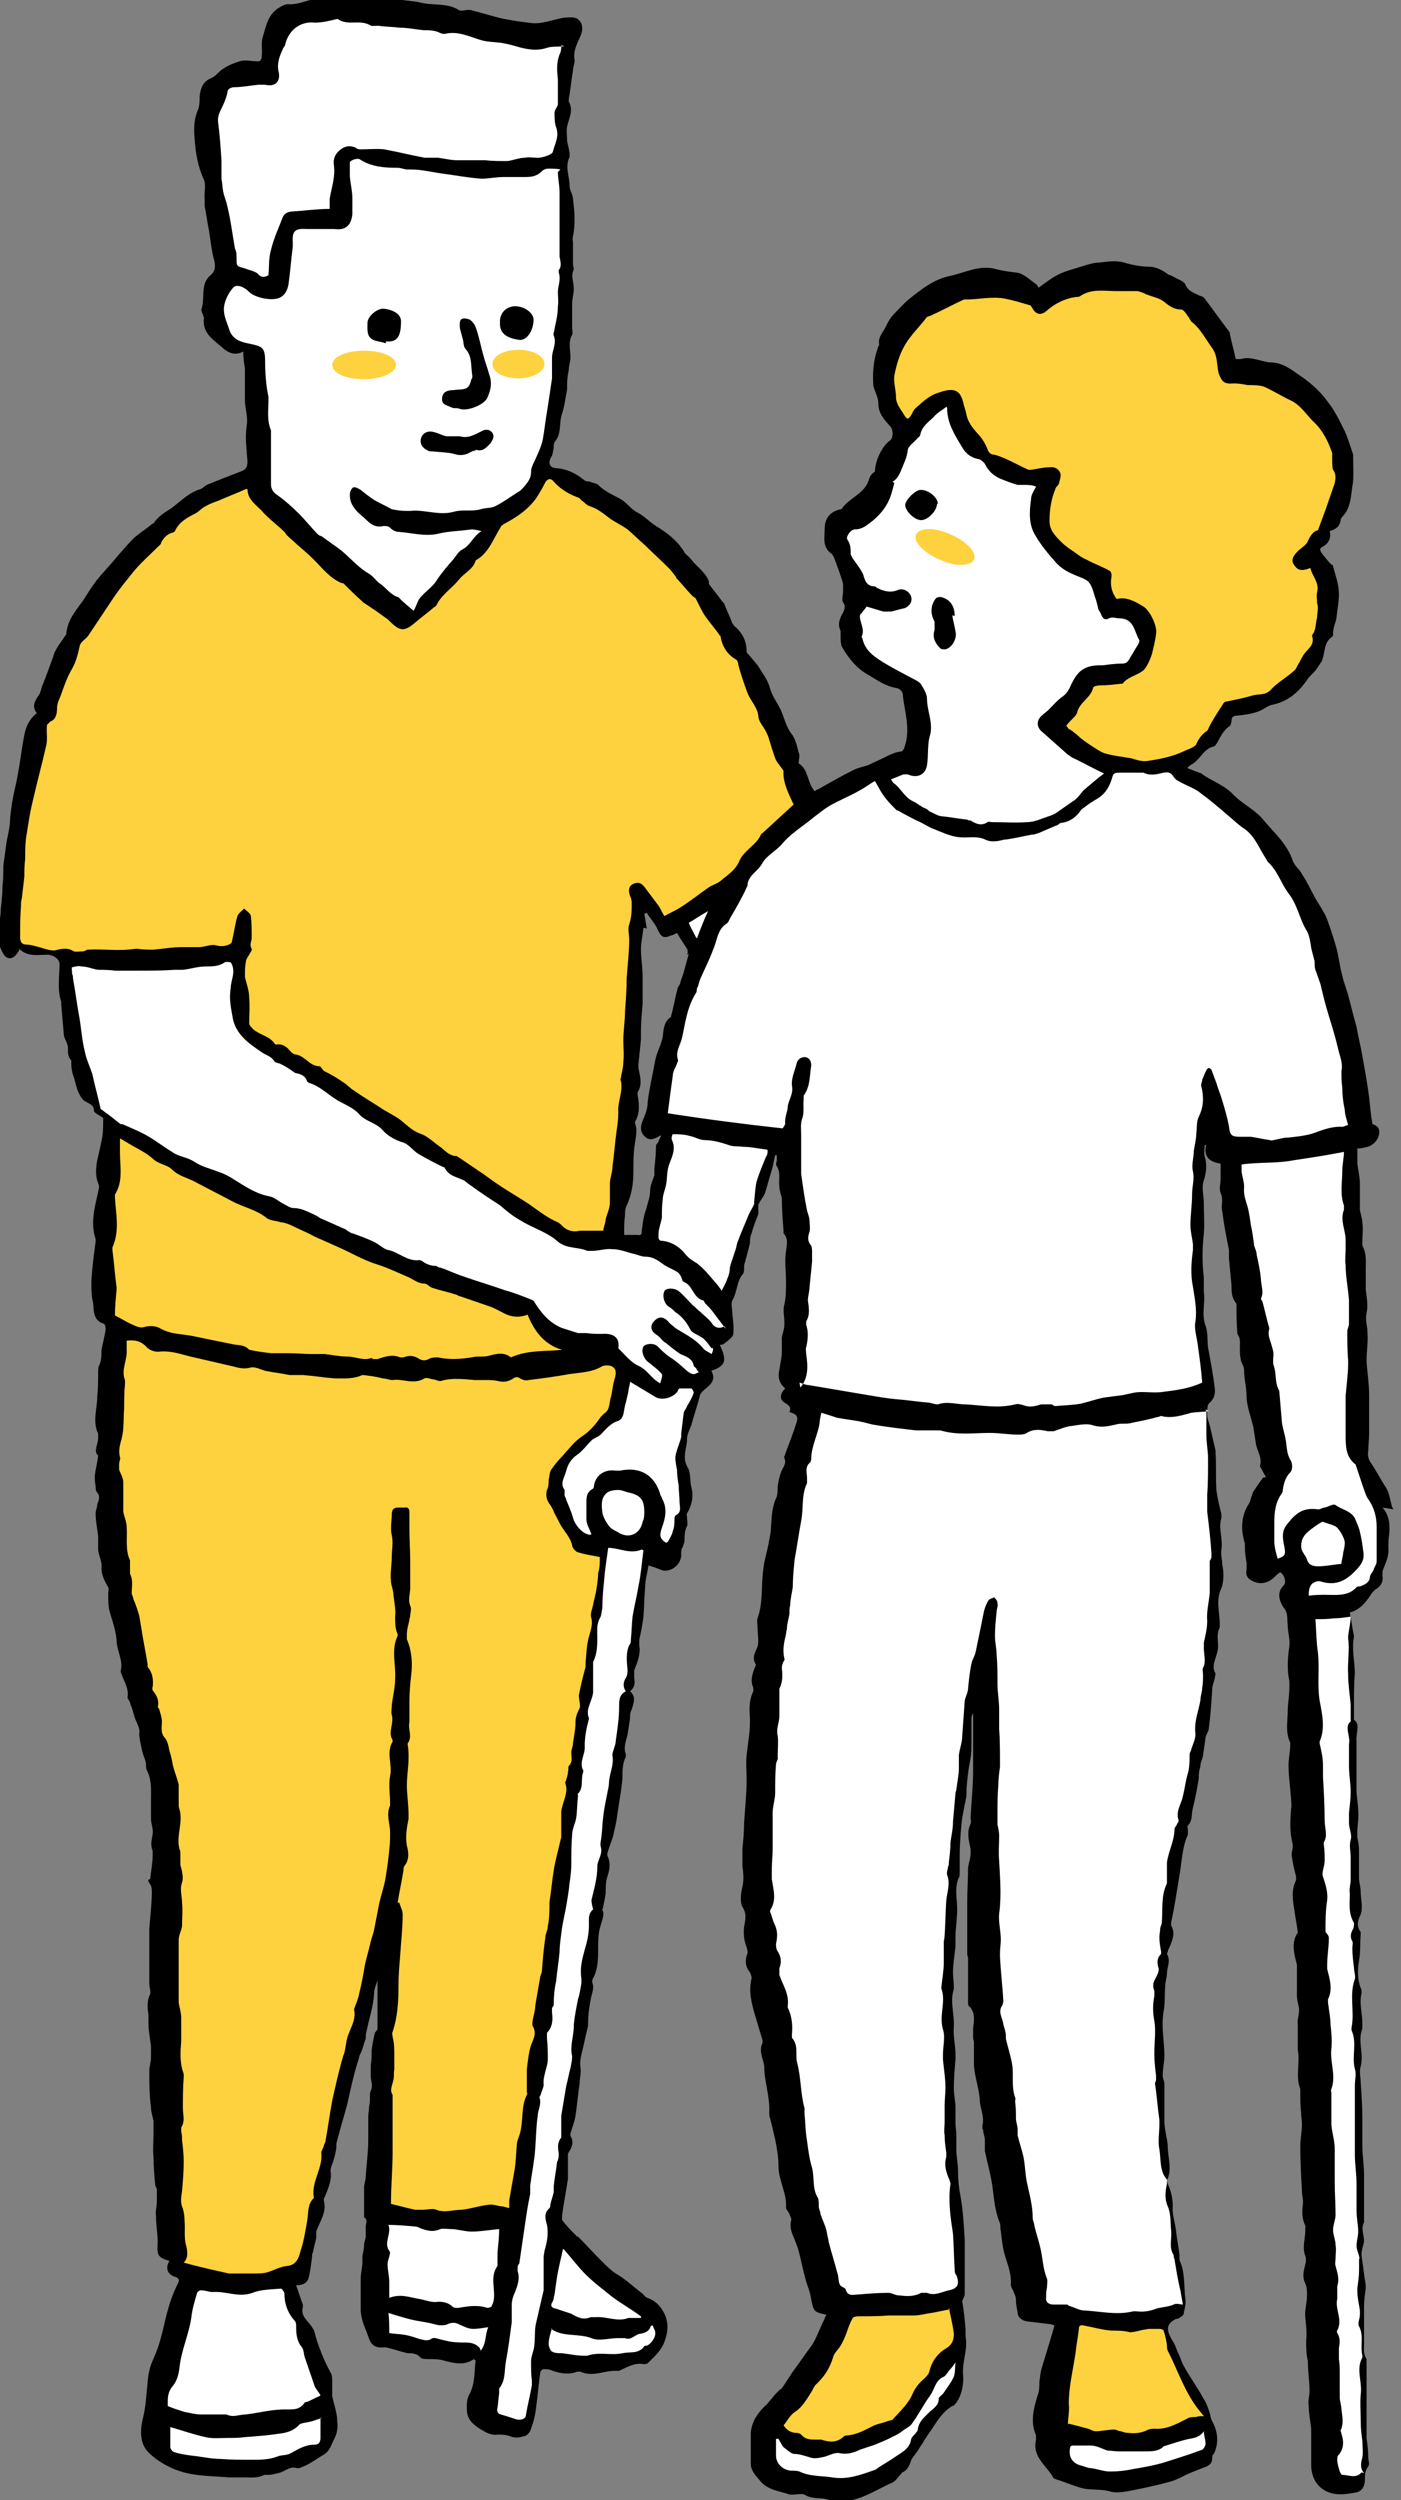 <svg xmlns="http://www.w3.org/2000/svg" id="_&#x30EC;&#x30A4;&#x30E4;&#x30FC;_5" data-name="&#x30EC;&#x30A4;&#x30E4;&#x30FC; 5" viewBox="0 0 167 298"><rect x="0" y="0" width="167" height="298" fill="#808080" stroke="none"/><defs><style> .cls-1 { fill: #000; } .cls-1, .cls-2, .cls-3 { stroke-width: 0px; } .cls-2 { fill: #fdd23e; } .cls-3 { fill: #fff; } </style></defs><g><path class="cls-1" d="M166.1,179.9c0-.1-.2-.2-.2-.4-.2-.7-.3-1.6-.7-2.2-.6-.9-1.1-1.9-1.7-2.8-.4-.5-.5-1-.4-1.6,0-.6.1-1.3.1-2,0-1.2,0-2.4,0-3.6,0-.3,0-.7,0-1,0-1.3-.2-2.6-.3-3.9,0,0,0-.2,0-.3,0-1.1.2-2.2.1-3.3,0-.8-.3-1.5-.1-2.3.2-.9,0-1.9-.1-2.8,0-.8,0-1.6,0-2.4,0-1,.1-1.9-.4-2.8,0-.1,0-.4,0-.6,0-.7.1-1.4,0-2.1,0-.5-.2-1-.3-1.6,0-.3,0-.6,0-.9,0-.7,0-1.5,0-2.2,0-.8-.2-1.6-.3-2.4,0-.6,0-1.2,0-1.8.4,0,.8-.1,1.2-.2.7-.2,1.3-.8,1.4-1.6.1-.7-.4-1-.8-1.1-.2-1.1-.3-2.2-.4-3.2-.2-1.6-.5-3.2-.8-4.9-.2-1.2-.5-2.3-.7-3.5-.3-1.1-.6-2.2-.9-3.4-.2-.9-.6-1.8-.8-2.7-.3-1.1-.4-2.2-.7-3.3-.3-1.1-.7-2.3-1.1-3.4-.1-.3-.3-.7-.5-1-.3-.6-.7-1.1-1-1.7-.5-.9-.9-1.8-1.5-2.7-.3-.6-.9-1-1.1-1.6-.7-2.1-2.4-3.5-3.7-5.1-1-1.1-2.5-1.8-3.5-2.9-1.1-1.1-2.5-1.5-3.7-2.4-.1-.1-.4-.1-.5-.2-.4-.1-.7-.3-1.1-.4,0,0,0-.2,0-.2.1,0,.2-.1.3-.2,1.1-.5,1.5-1.9,2.7-2.2.2,0,.4-.3.5-.5.4-.7.7-1.4,1.4-1.9.2-.1.3-.5.3-.7,0-.5.3-.6.7-.6.9-.1,1.7-.2,2.5-.5.6-.2,1.1-.7,1.7-.8,1.9-.4,3.2-1.6,4.2-3.1.3-.4.7-.7,1-1.1.2-.3.4-.6.6-.9.5-.9.2-2.3,1.3-3,0,0,.2-.3.1-.4,0-.7.3-1.2.4-1.8.1-1,.3-1.9.3-2.9,0-1.1-.4-2.2-.7-3.3,0,0,0-.2-.2-.2-.4-.4-.7-.8-1.1-1.3-.2-.3-.4-.6,0-.8.8-.4,1.1-1.1.9-1.9.7-.2,1.2-.5,1.3-1.3,0-.1.1-.3.2-.4,1-1,1-2.3,1.2-3.6.2-1,.1-2.1.1-3.2,0-.2,0-.4,0-.6-.3-.9-.6-1.9-1-2.8-.6-1.2-1.2-2.5-2.1-3.6-.8-1.1-1.8-2-2.9-2.8-1.1-.7-2.1-1.7-3.7-1.8-1.2,0-2.4-.8-3.7-.4-.2,0-.4,0-.6,0-.2-1-.5-2-.7-3,0-.1,0-.2-.1-.3-1-1.3-1.9-2.6-2.9-3.9-.1-.2-.4-.3-.7-.4-.6-.3-1.3-.5-1.6-1.3-.2-.4-.9-.6-1.4-.9-.3-.2-.6-.2-.8-.4-.6-.4-1.1-.7-1.9-.8-1.1,0-2.2-.2-3.2-.5-1-.3-2-.1-3,0-.7,0-1.5.3-2.2.5-.9.3-1.8.5-2.6.9-.8.4-1.6,1-2.4,1.6-.1-.2-.2-.4-.4-.5-.7-.5-1.4-1.2-2.2-1.3-.8-.1-1.6-.2-2.4-.4-2-.6-3.7.4-5.6.8-1.9.4-3.4,1.6-4.9,2.8-.6.5-1.2,1.2-1.8,1.8-.3.3-.6.8-.8,1.2-.3.8-1.1,1.4-.9,2.4,0,.1-.2.3-.2.5-.5,1.4-.6,2.9-.5,4.3,0,0,0,0,0,.1.2.7.6,1.4.6,2.1,0,1.2.7,1.9,1.4,2.7.4.4.4,1.4,0,1.7-1,.7-1.8,2.5-1.8,3.7-.3.2-.6.5-.7.9-.5,1.8-2.4,2.2-3.3,3.6,0,0,0,0-.1,0-1.3.3-1.9,1.1-1.9,2.4,0,1-.3,2.1.8,2.9.1,0,.2.3.3.4.4,1.1.8,2.1,1.1,3.2,0,.3,0,.6,0,.9,0,.4-.2,1,0,1.3.3.4.2.8,0,1.2-.4.7-.7,1.4-.3,2.2,0,0,0,.3,0,.4,0,.5,0,1,.1,1.4.8,1.4,1.8,2.7,3.3,3.5,1,.6,2,1.3,3.2,1.5.3,0,.8.4.8.7.2,2.1,1,4.2.2,6.4-.1.3-.2.5-.6.5-.6.1-1.2.4-1.8.7-.6.3-1.3.6-1.9.9-.6.2-1.2.3-1.8.6-1.4.7-2.8,1.5-4.2,2.3-.2,0-.3.2-.4.2-.9-1-.7-2.6-1.9-3.3,0-.5.2-.9,0-1.3-.2-.8-.4-1.7-.9-2.3-.6-.8-.8-1.8-1.2-2.7-.4-.9-1-1.6-1.3-2.6-.2-.9-.8-1.7-1.3-2.5-.3-.5-.8-1-1.2-1.5-.1-.1-.3-.3-.3-.4,0-1.3-.5-2.3-1.5-3.1,0,0-.1-.2-.2-.3-.3-.8-.7-1.6-1-2.4,0,0-.1-.1-.2-.2-.5-.7-1.1-1.4-1.6-2.1,0,0,0-.2,0-.3-.4-1.1-1.4-1.7-2.1-2.6-.3-.4-.7-.6-.9-1-.8-1.3-2-2.2-3.3-3-.8-.5-1.4-1.2-2.2-1.6-.8-.4-1.3-1.2-2-1.6-.9-.5-1.9-.9-2.7-1.7-.2-.2-.6-.2-1-.4-.2,0-.5,0-.7-.2-1-.8-2-1.3-3.3-1.4-.8,0-1-.7-.6-1.3.2-.3.2-.7.3-1.1,0-.2,0-.5.1-.7.9-1,.5-2.3.9-3.4.3-.9.4-1.9.6-2.9,0-.2,0-.4,0-.6,0-.6.1-1.2.2-1.7,0-.5.2-1,.2-1.5,0-.9-.3-1.8.2-2.7.1-.2,0-.6,0-.9,0-.9,0-1.9,0-2.8,0-.6.2-1.2.2-1.8,0-.8-.4-1.5,0-2.3,0-.2-.1-.4-.1-.6,0-.3,0-.6,0-.9,0-.6,0-1.1,0-1.7,0-.2-.1-.5,0-.7.3-1.5.2-3,0-4.5,0-.5-.4-1-.4-1.5,0-1.2-.6-2.3,0-3.5,0,0,0-.1,0-.2,0-.6-.2-1.1-.3-1.7,0-.6-.1-1.2,0-1.7.2-1,.8-1.9.2-3,0,0,0-.2,0-.3.2-1.1.3-2.2.5-3.4,0-.4.2-.8.2-1.2-.2-1,.2-1.8.6-2.7.3-.6.5-1.4,0-2-.5-.6-1.1-.4-1.8-.4-1.4.2-2.8.9-4.3.6-1.1-.1-2.1-.3-3.2-.5-1.2-.3-2.5-.7-3.7-1-.5-.1-1.1.2-1.4,0-1.4-.9-3.1-.5-4.6-.9-.8-.2-1.8-.2-2.7-.4-.6-.1-1.3-.2-2-.2-1.1-.1-2.2-.2-3.3-.2-.8,0-1.7-.4-2.4.4,0,0-.3,0-.4,0-.6,0-1.3-.2-1.9,0-1,.2-2,.7-3.1.6-.3,0-.7.2-1,.4-1.4.8-1.6,2.3-2,3.6-.2.7,0,1.5-.1,2.2,0,.3-.1.7-.6.6-.7,0-1.4-.2-2,0-.7.2-1.4.5-2,.9-.5.3-.9.9-1.4,1.1-1,.4-1.3,1.2-1.4,2.2,0,.5,0,1.1-.2,1.6-.5,1.1-.5,2.3-.4,3.4.1,1.7.4,3.4,1.1,4.9.3.7,0,1.6.1,2.3,0,.3,0,.6,0,.9.2.9.3,1.9.5,2.8.2,1.2.3,2.4.6,3.5.2.8.2,1.4-.4,1.9-1.3,1.1-.6,2.8-1.1,4.1,0,.2.1.4.2.6,0,.2.2.4.1.5-.2,1.8,1.3,2.6,2.4,3.6.6.5,1.4.8,2.3.3,0,.8.1,1.4.2,2.1,0,1.1,0,2.1,0,3.2,0,.2,0,.3,0,.5,0,1,.4,2,.2,3.1-.2,1.4,0,2.8.1,4.2,0,.7-.2,1-.8,1.2-1.3.5-2.6,1-3.8,1.5-.4.1-.7.5-1,.6-1.4.4-2.4,1.5-3.5,2.3-.8.5-1.6,1-2.1,1.8,0,0,0,0-.1,0-.7.6-1.5,1.1-2.2,1.7-.7.7-1.3,1.4-2,2.2-.8,1-1.7,1.9-2.5,2.9-.6.8-1.1,1.6-1.6,2.4-.9,1.2-1.9,2.4-2,4,0,.1-.2.2-.2.3-.4.6-.8,1.1-1.1,1.7-.2.3-.2.6-.3.8-.4,1.1-.8,2.2-1.2,3.2-.2.4-.2.9-.5,1.3-.5.7-.8,1.4-.2,2.1-.9.7-1.3,1.6-1.5,2.6-.4,2.1-.6,4.2-1.1,6.3-.3,1.3-.5,2.5-.6,3.8,0,1.1-.4,2.2-.5,3.3-.1.7-.2,1.5-.3,2.2,0,.8,0,1.6-.1,2.4,0,.9-.1,1.8-.2,2.7,0,.6-.1,1.2-.2,1.8,0,.3,0,.6,0,.8-.3,1,0,1.9.5,2.8.4.7,1.1.7,1.6,0s.2-.3.3-.6c1,1,2.3.7,3.4.7.6,0,1.4.5,1.4,1.1,0,1.5-.3,3,.2,4.5,0,0,0,.2,0,.3.1,1.2.2,2.3.3,3.5,0,.6.5,1.1.5,1.7,0,.6,0,1.1.4,1.5,0,0,0,.3,0,.4,0,.5.1,1.1.3,1.6.2.6.3,1.3.6,1.9.2.4.4.8.8,1,.5.3,1,.4,1,1.1,0,.2.4.4.7.6.2.1.5.3.4.4,0,.9,0,1.8-.2,2.6-.3,1.8-1.1,3.5-.3,5.3,0,0,0,.2,0,.3-.4,2-1.1,4-.4,6.1,0,0,0,.2,0,.3-.2,1.5-.4,3-.5,4.6,0,.1,0,.3,0,.4,0,.8,0,1.5.2,2.3.1,1,0,2.1,1.3,2.5.1,0,.2.4.2.6-.1.9-.4,1.8-.5,2.6,0,.6,0,1.2-.3,1.8-.1.2-.1.6-.1.9,0,.9,0,1.8-.1,2.7,0,1.5-.6,3,.1,4.5,0,.1,0,.3,0,.5,0,.8-.6,1.6,0,2.1-.1.9-.3,1.6-.4,2.4,0,.4,0,.8.1,1.2,0,.2,0,.5.1.7.5.5.3,1,.1,1.5,0,.4-.2.7-.2,1.1,0,.9.2,1.8.3,2.7,0,.6,0,1.1,0,1.7.1.7.5,1.4.4,2.1,0,.9.4,1.6.8,2.3.1.2,0,.5,0,.7,0,.6,0,1.3.1,1.9.3,1.2.8,2.4.9,3.7,0,1.2.8,2.4.5,3.6,0,0,0,.1,0,.2.3,1,1,1.9.8,3,0,.2.2.4.3.6,0,.2.1.4.2.6.2.6.3,1.2.6,1.8.2.5.4.8.3,1.4,0,.6.2,1.2.3,1.8.1.6.4,1.1.5,1.7,0,.3,0,.7.2,1,.5,1.1.4,2.3.4,3.5,0,.7,0,1.4,0,2.1,0,.6.3,1.2.2,1.8-.1.7-.3,1.3,0,2,0,.2,0,.4,0,.6,0,.9-.2,1.8-.3,2.8-.3,0-.3.2,0,.6.2.3.2.6.2,1,0,1.4-.2,2.9-.3,4.3,0,1.3,0,2.6,0,4,0,.9,0,1.7,0,2.6,0,.5.3,1,0,1.4-.3.8-.2,1.6-.1,2.3,0,.3,0,.6,0,1,0,.9.2,1.8.3,2.7,0,.5,0,.9,0,1.4,0,.5-.2,1-.2,1.5,0,1.5,0,2.9.2,4.4,0,.5.2,1.1.3,1.6,0,.2,0,.4,0,.6,0,.3,0,.7,0,1,0,.9-.1,1.8,0,2.7,0,1.1.1,2.2.2,3.3,0,.2.2.4.2.6,0,.5,0,1,0,1.4,0,.6-.2,1.2-.1,1.8,0,1,.2,2.1.2,3.1-.1,1.5,0,1.8,1.4,2.2-.5.8-.3,1.6.7,1.9.5.2.5.4.3.8-.3.6-.6,1.3-.8,1.9-.8,2.2-1,4.6-2,6.8-.2.5-.5,1.1-.6,1.7-.2.8-.2,1.6-.3,2.4-.1,1.1-.2,2.3-.5,3.4-.3,1.3-.3,2.7.5,3.7.8.9,1.9,1.6,3,2.1,2.2,1,4.5.9,6.8,1.1.6,0,1.3,0,1.9,0,.8,0,1.6.1,2.3-.3.1,0,.3,0,.5,0,.4,0,.7-.1,1.1-.2.8-.1,1.4-.9,2.3-.6.1,0,.4,0,.5-.1.9-.3,1.7-.9,2.5-1.4,1-.5,1.1-1.4,1.5-2.1.3-.6.4-1.3.3-2,0-1-.4-2-.6-3,0-.6,0-1.2,0-1.8,0-.3,0-.7-.2-1-.8-1.5-1.5-3.2-1.9-4.8,0-.2-.2-.4-.3-.6-.5-.8-1.4-1.3-1.1-2.4,0,0,0-.2,0-.3-.3-.8-.5-1.5-.8-2.3.7,0,1.3-.2,1.5-.9.2-.8.3-1.7.4-2.5,0-.2,0-.4.1-.5.1-.6.3-1.2.4-1.8,0-.2,0-.5,0-.7.4-1.2,1.3-2.3.9-3.7,0-.1,0-.3.1-.4.4-1,.9-2,.7-3.2,0-.3.2-.7.3-1,.2-.6.3-1.1.4-1.7,0-.2,0-.4,0-.5.4-1.6.9-3.2,1.3-4.7.4-1.8.8-3.7,1.4-5.5,0-.3.2-.5.3-.8.2-.5.3-1,.5-1.5,0-.3,0-.6.1-.9.3-1.5.8-2.9.9-4.5,0-.6.3-1.1.4-1.6,0,.4,0,.7,0,1.1,0,1.6,0,3.2,0,4.7,0,.2-.2.3-.3.5-.2.7-.3,1.4-.4,2.1,0,.6,0,1.2-.1,1.8,0,.4,0,.9,0,1.3,0,.6.3,1.1,0,1.7-.1.2-.1.4-.1.7,0,.4,0,.8-.1,1.2,0,.4-.1.8-.1,1.2,0,.9,0,1.8,0,2.7,0,1.5-.2,2.9-.3,4.4,0,.5-.2.9-.2,1.4,0,1,0,2,0,3,0,.2,0,.4,0,.5.5.3.2.7.2,1.1,0,.4,0,.8,0,1.2,0,.3-.2.6-.2,1,0,.4-.1.8-.2,1.3,0,.2,0,.5,0,.7,0,.7-.2,1.3-.2,2,0,1.3,0,2.5,0,3.8,0,.4.1.8.2,1.2.2.7.5,1.3.7,1.9.3,1,.8,1.4,1.8,1.3.1,0,.2,0,.3,0,.9.2,1.7.5,2.6.7.5,0,1.1,0,1.5.5.2.2.6.2,1,.2.6,0,1.3,0,1.9.2,1.2.3,2.3.6,3.5-.2,0,0,.2.2.2.2-.2,1.3,0,2.7-.8,4.1-.3.6-.3,1.5-.2,2.2.2,1,1.1,1.6,2,2.1.5.3,1.1.5,1.6.4.6,0,1,0,1.5.2.5.2,1.1.2,1.6,0,.4,0,.8-.5.9-.9.3-.8.5-1.6.6-2.5.2-1.4.3-2.8.5-4.2,0-.1.2-.4.4-.4.4,0,.7,0,1.1.2.9.3,1.9.5,2.9.1.1,0,.3,0,.4,0,1.5.7,2.9-.2,4.4-.1,0,0,.1,0,.2,0,.9-.4,1.8-1,2.9-.8.1,0,.4,0,.5-.1.7-.7,1.5-1.4,1.9-2.3.4-1,.7-2.1.2-3.4-.5-1.1-1.1-1.7-2.1-2.1-.2,0-.4-.3-.6-.5-1.1-.8-2.1-1.8-3.2-2.4-.6-.4-1.1-.9-1.6-1.4-1-1-1.9-2-2.9-3,0,0-.2,0-.2-.1-.6-.6-1.2-1.2-1.7-1.9,0,0,0-.3,0-.5.2-1.5.5-3,.7-4.4,0,0,0-.2,0-.3,0-.8,0-1.7,0-2.5,0,0,0-.1,0-.2.4-.6.8-1.3.3-2.1,0,0,0-.2,0-.3.2-.7.5-1.4.6-2.1.2-1.3.3-2.6.5-3.9,0-.6.2-1.3.1-1.8-.1-.6,0-1.1.1-1.6.3-1.1.5-2.3.8-3.4,0,0,0-.1,0-.2,0-1,.1-1.9.3-2.9.1-.7.5-1.4.2-2.1,0-.1,0-.4.1-.5.6-1.1.6-2.3.6-3.5,0-.9,0-1.9.3-2.8.2-.7.5-1.4.2-1.8.2-.8.3-1.4.4-2,0-.7,0-1.4.2-2,.3-.9.4-1.7,0-2.5,0,0,0-.2,0-.3.2-.7.5-1.4.7-2.1.2-.9.4-1.7.5-2.6.2-1.4.5-2.9.6-4.3,0-.9,0-1.7.4-2.5,0-.1,0-.2,0-.3-.3-.8,0-1.5.2-2.3.1-.6.2-1.3.3-1.9,0-.4,0-.8.2-1.1.2-.8.6-1.5-.2-2.2.6-.5.6-1,.5-1.6,0-.3,0-.7,0-.9.4-1,.8-2,.6-3,0-.2,0-.4,0-.6.2-.9.4-1.9.5-2.8.1-1.2.1-2.3.2-3.5,0-.9.3-1.8.4-2.6.7.2,1.2.4,1.7.6,1.2.2,2.3-.9,2.2-2,0-.3,0-.6.2-.8,0-.2.2-.5.2-.7,0-.7,0-1.2.3-1.8.1-.2,0-.7,0-1,0-.2-.1-.4,0-.5.6-1,.8-2.1.5-3.2-.2-.8,0-1.7-.5-2.4-.6-1.2,0-2.2,0-3.3,0-.5.3-1.1.5-1.6.3-1.1.7-2.3,1-3.4,0-.2.2-.5.3-.6.7-.7,1.8-1.2,1.1-2.5,1.7-.6,1.9-1.2,1-3.1.2,0,.4,0,.6-.2.4-.3.9-.7,1-1,.1-.8,0-1.6-.1-2.5,0-.6-.2-1.2,0-1.6.6-1,.5-2.3,1.3-3.2.1-.2.1-.5.1-.7,0-.2,0-.4.1-.6.2-.8.4-1.5.6-2.3,0-.4,0-.8.2-1.2.2-.8.5-1.5.8-2.3,0-.2,0-.4,0-.6,0-.2,0-.3,0-.5.2-.5.6-.9.8-1.4.3-1,.6-2.1.9-3.1.1-.5.2-1,.3-1.4,0,0,.1,0,.2,0,0,.2,0,.4,0,.6,0,.2-.2.5,0,.7.5.8.2,1.6.3,2.4,0,.5.2,1,.3,1.4,0,1.3.1,2.6.2,3.9,0,.1,0,.3,0,.3.6.7.4,1.3.3,2.1-.2,1.2,0,2.5,0,3.7,0,.9,0,1.8-.2,2.7-.2.6,0,1.4,0,2.1,0,.1,0,.2,0,.3,0,.5-.2,1-.3,1.5,0,.6,0,1.2,0,1.7,0,.7-.2,1.5-.3,2.2-.2.9,0,1.6.7,2.2-.7.7-.7,1.4.1,1.8.5.3.6.6.4,1,.5.2,1.1.3.9,1.1-.4,1.3-.9,2.6-1.4,3.9,0,.2-.2.3-.1.5.3.7-.2,1.1-.4,1.7-.2.5-.3,1.1-.4,1.7,0,.4,0,.8-.1,1.2-.6,1.2-.6,2.4-.7,3.7,0,.7-.2,1.3-.3,2-.2,1-.5,1.9-.6,2.9-.3,2,0,4-.7,5.9-.1.3,0,.7,0,1.1,0,.8.2,1.6,0,2.3-.3.7-.7,1.3-.2,2.1,0,0,0,.2-.1.3-.3.8-.6,1.6-.2,2.5,0,.1,0,.3,0,.4-.5,1-.5,2.1-.4,3.2,0,.7,0,1.3-.1,2-.1.8-.2,1.6-.3,2.4-.1,1,0,2,0,3,0,1.7-.2,3.4-.3,5.1,0,1-.1,2.1-.2,3.1,0,.7,0,1.4,0,2,.1.8.2,1.6,0,2.5-.2.8-.3,1.8,0,2.4.6.9.3,1.7.2,2.4-.1.9,0,1.6.3,2.4.1.3.2.7,0,1-.2.8-.1,1.4.4,2,.1.2.2.5.2.7-.4,1.5,0,3,.4,4.4.3,1,.6,2,.9,3,0,0,0,.2,0,.3-.5,1,.1,1.9.2,2.8,0,1.8.7,3.6.6,5.5,0,.2,0,.5.1.7.2.8.4,1.6.6,2.5.2,1,.4,2.1.4,3.2,0,1.7,1,3.2.9,4.9,0,.3.3.5.4.8.1.3.3.6.2.8-.2.8.1,1.5.4,2.2.2.5.4,1,.5,1.4.3,1.1.5,2.2.8,3.3.2.8.6,1.6.7,2.5.3,1.4.3,1.5,1.8,1.8-.1.2-.2.5-.3.7-.4.8-.7,1.6-1.1,2.4-.2.4-.5.8-.8,1.2-.5.7-1,1.4-1.5,2.1-.6.8-1.1,1.7-1.7,2.5,0,0-.2,0-.2.1-.3.3-.6.6-.9,1-.2.2-.4.5-.6.7-1,.9-1.8,2-1.9,3.4,0,.8,0,1.5,0,2.3,0,.5,0,.9,0,1.4,0,.8.6,1.4,1.1,2,.9,1.1,2.2,1.2,3.4,1.6.6.2,1.5-.2,2,.1.8.5,1.7.3,2.5.5.8.2,1.7.3,2.6.2,1.9-.3,3.5-1.4,5.3-2.2.4-.2.7-.7,1-1,0,0,.1-.2.2-.2.6-.3.8-.8,1-1.4.1-.3.4-.6.6-.9.3-.4.5-.8.8-1.2.1-.2.2-.4.3-.5.3-.5.7-1,1-1.5.6-.9,1.2-1.8,2.2-2.4.2,0,.3-.2.5-.4.7-1,.9-2.3.8-3.4-.1-1.6.6-3,.3-4.5,0-.3,0-.6,0-.8-.1-1.2-.2-2.3-.4-3.4.1-.3.3-.6.3-.8,0-.7,0-1.5,0-2.2,0-1.4,0-2.9,0-4.3-.1-1.7-.2-3.5-.5-5.2-.2-1-.3-2-.3-3,0-.9-.2-1.7-.2-2.6,0-.6,0-1.1,0-1.7,0-.5-.1-.9-.1-1.4,0-.6,0-1.2,0-1.8,0-.8-.2-1.6-.2-2.4,0-1.1.1-2.3.2-3.4,0-.2,0-.4,0-.6,0-1.1-.3-2.2-.2-3.3.1-1.5-.5-3,0-4.5,0,0,0-.2,0-.3,0-.6-.1-1.1-.1-1.7,0-1,.2-2.1.3-3.1,0-.4,0-.7,0-1.1,0-1.1.2-2.2.2-3.3,0-1.3-.4-2.7.3-4,0,0,0-.2,0-.3,0-.7,0-1.4,0-2.1,0-1.2.1-2.5.2-3.7.1-1.1.4-2.3.6-3.4,0,0,0-.2,0-.3,0-.8.1-1.6.2-2.4.1-1,.4-2,.4-3,0-1.2,0-2.4,0-3.6,0-.2.1-.4.2-.6,0,1.4,0,2.8,0,4.1,0,.5,0,1,0,1.6,0,.2,0,.4,0,.6,0,.2,0,.4,0,.5,0,1.9-.2,3.7-.3,5.6,0,.3.1.6,0,.8-.5,1-.2,2,0,3,0,.2,0,.4,0,.5,0,.6-.2,1.1-.3,1.7,0,1.3-.1,2.7-.1,4,0,.2,0,.5,0,.7,0,1.3,0,2.5,0,3.8,0,.6,0,1.2,0,1.8,0,.2.1.4.1.5,0,1.8,0,3.5,0,5.3,0,.2,0,.4.2.5.7.8.5,1.7.4,2.6,0,.4,0,.7,0,1.1,0,.2.1.4.1.5,0,.9,0,1.9,0,2.8.1,1.4.6,2.7.7,4.1,0,1,.6,2,.3,3.1,0,.2,0,.4.1.5,0,.4.2.8.2,1.2,0,.4,0,.9,0,1.3.3,1.4.7,2.8.9,4.2.2,1.5.3,3,.9,4.4.1.3,0,.6.1.9.1.9.2,1.8.4,2.6.3,1.2.9,2.4.8,3.8,0,.3.2.6.3.8.1.3.3.6.3,1,0,.5.1,1,.2,1.5,0,.6.5,1,1.1,1.1.8.1,1.7.2,2.5.3.3,0,.6.1.8.2-.5,1.7-1,3.4-1.5,5-.2.6-.2,1.1-.3,1.7,0,.5,0,1.1-.2,1.6-.5,1.6-.9,3.2-.2,4.8,0,.1,0,.3,0,.5-.5,2.1,1.3,3.1,2.1,4.6,0,0,.1,0,.2.1,1,.3,1.9.7,2.9,1,1.2.4,2.4.1,3.7.5.8.2,1.8,0,2.8-.2,1.5-.3,2.9-.6,4.3-1,.8-.2,1.6-.7,2.3-1,.5-.2,1-.4,1.5-.6.6-.2,1.2-.4,1.2-1.2,0-.2,0-.4.2-.5.6-1.3.5-2.6-.2-3.9-.2-.3-.2-.7-.3-1-.2-.6-.4-1.2-.8-1.8-.7-1.3-1.6-2.5-2.3-3.8-.3-.5-.4-1.1-.7-1.6-.2-.5-.4-1.1-.7-1.5-.7-1.2-.7-1.9.5-2.5.1,0,.3,0,.5-.2.2-.1.4-.3.4-.4.1-.6.3-1.2.2-1.8-.2-1.5,0-3.1-.7-4.6,0-.2,0-.4,0-.6-.1-.9-.3-1.9-.4-2.8-.1-1-.5-2-.4-3,0-1-.2-1.8-.6-2.7,0-.2-.2-.4,0-.6.5-1.3,0-2.6,0-3.9,0,0,0,0,0-.1-.1-1-.4-1.9-.4-2.9,0-1.5,0-2.9,0-4.4,0-.3-.2-.7-.2-1,0-.8.2-1.6.2-2.4,0-1.7-.4-3.4-.1-5.2.2-1,.1-2.1.2-3.1,0-.5.2-1,.2-1.4,0-.8.5-1.6,0-2.4,0,0,0-.1.1-.2,0-.3.2-.5.3-.8.3-.8.6-1.5.1-2.4,0,0,0-.2,0-.3.4-1.9.7-3.8,1-5.7.3-1.6.3-3.3,1-4.8,0-.2,0-.4,0-.6,0-.2-.1-.4,0-.5.6-.6.4-1.4.6-2.1.3-1.2.5-2.3.7-3.5,0-.1,0-.3,0-.4,0-.4.1-.7.2-1.1,0-.4.2-.8.3-1.2.1-.7.2-1.4.3-2.1,0-.4.4-.8.4-1.2.2-1.5.3-3,.4-4.6,0-.5.2-.9.3-1.3,0-.3.2-.6,0-.8-.3-.7,0-1.3.2-2,.1-.3.2-.7.2-1,0-.8-.2-1.6.2-2.3,0,0,0-.3,0-.4,0-1.4-.5-2.9.2-4.3.3-.8.3-1.9.1-2.8,0-.6-.2-1.1-.1-1.8.2-1.3-.4-2.5,0-3.8,0-.2,0-.5-.1-.8-.2-.8-.4-1.7-.5-2.5-.1-1.5,0-3-.1-4.4,0,0,0-.2,0-.3-.2-.9-.4-1.7-.6-2.6-.1-.6-.4-1.1-.4-1.7,0-.4,0-1.1.2-1.3.6-.5.8-1.1.7-1.9-.2-1.6-.5-3.2-.8-4.8-.1-.9,0-1.8-.3-2.6-.5-1.3,0-2.7-.2-4,0-.5,0-1.1,0-1.7-.2-1.7-.2-3.5,0-5.2.1-1.2,0-2.5,0-3.7,0-.9-.3-1.8,0-2.7.3-.9.4-1.9.1-2.9-.1-.4,0-.8,0-1.3,0,0,.2,0,.2-.1-.4,1.5.4,2.1,1.7,2.3,0,.7,0,1.2,0,1.8,0,.6-.2,1.2,0,1.7.4.8,0,1.5.2,2.2.2,1.6.5,3.1.8,4.6,0,.3,0,.7,0,1,.1,1.1.2,2.1.3,3.2,0,.8,0,1.5.6,2.2,0,0,0,.2,0,.3,0,1.1,0,2.1.1,3.2,0,0,0,0,0,.1.4.5.3,1.1.3,1.7,0,.4,0,.9.1,1.3,0,.4.4.8.4,1.3,0,1.1.3,2.1.3,3.1,0,1.2.5,2.4.8,3.7.1.6.2,1.3.3,1.9.1.9.8,1.7.5,2.7,0,.2.2.4.3.6.1.3.3.5.4.8,0,0-.2,0-.3,0-.4.5-.8,1.1-1.2,1.7-.2.4-.3,1-.5,1.4-1,1.5-1,3.2-.5,4.8,0,.1,0,.3,0,.5,0,.6.1,1.2.2,1.8,0,.3,0,.6,0,.8-.1.5,0,.8.3,1.1.9.7,2.1.7,3-.2.2-.2.4-.4.7-.6.5.3.8,1.2.4,1.6-.9.9-.4,2,0,2.6.6.7.4,1.4.5,2.1,0,.8.3,1.7.2,2.5-.2,1.4-.3,2.8,0,4.2,0,.2,0,.5,0,.7,0,1-.2,2-.2,2.9,0,1.2-.3,2.5.3,3.7,0,0,0,.2,0,.3,0,.8-.2,1.6-.2,2.4,0,1.3.2,2.6.3,4,0,.4.1.8,0,1.2-.1,1.4-.2,2.8.2,4.2,0,0,0,.2,0,.3,0,.4-.2.8-.1,1.2.1.8.3,1.6.5,2.4,0,.1,0,.3,0,.4-.6,1.2-.4,2.4-.2,3.6.1.9.3,1.7.4,2.6,0,0,0,.2-.1.2-.7,1.2-.3,2.5,0,3.7,0,.3,0,.6,0,.9,0,.9,0,1.9,0,2.8,0,.4.1.8.2,1.2.2.8-.2,1.5-.1,2.2,0,1,0,2.1,0,3,.3,1.6-.3,3.2.3,4.7,0,.2,0,.4,0,.5,0,.8,0,1.5.1,2.3,0,.5.1,1,.1,1.4,0,.9-.2,1.8-.2,2.6,0,1.8.1,3.6.2,5.4,0,.5.2,1.1.1,1.6-.1.9-.1,1.7.3,2.5,0,.1,0,.3,0,.5,0,1-.4,2.1,0,3.1.1.3.1.7,0,1-.2.8-.4,1.5,0,2.3.2.4.2.9.2,1.4,0,.9-.3,1.8-.2,2.7.1.9.2,1.8.1,2.7,0,.8,0,1.6.2,2.4,0,1.2.2,2.4.2,3.6,0,.6-.2,1.1-.1,1.7,0,.9.2,1.9.3,2.8,0,.1,0,.2,0,.3,0,.5,0,1,0,1.5,0,.8,0,1.6,0,2.5,0,1.4.6,2.6,1.9,3.2,1.1.5,2.3.3,3.4.1.7-.1,1.1-.7,1.1-1.5,0-.6,0-1.1.4-1.6.2-.3,0-.8,0-1.1,0-.8-.1-1.5-.2-2.3,0-.8,0-1.6,0-2.4,0-2,0-4.1,0-6.1,0-.3,0-.7,0-.9-.4-.6-.3-1.2-.3-1.7,0-.7,0-1.4,0-2,0-.7,0-1.3,0-2,0-.2,0-.4,0-.6,0-.7.1-1.4.2-2.1,0-.1,0-.3,0-.4-.2-1.2-.3-2.3-.5-3.5,0,0,0-.1,0-.2,0-.5.2-1,.3-1.5,0-.8-.4-1.6,0-2.3,0,0,0,0,0,0,0-1.9,0-3.7,0-5.6,0-1.2-.2-2.4-.2-3.5,0-1.1,0-2.1,0-3.2,0-1.5-.1-2.9-.2-4.4,0-.6-.2-1.3,0-1.9.4-1.5-.4-3,.2-4.5,0-.2,0-.4,0-.6,0-1.2-.4-2.4-.1-3.6,0-.1,0-.3,0-.4-.5-1.1-.5-2.3-.3-3.5.2-1,.1-2.1.2-3.1,0-.1,0-.3,0-.3-.5-.7-.4-1.3,0-2.1.3-.8,0-1.8,0-2.7,0-.6-.2-1.1-.2-1.7,0-.5,0-1.1,0-1.7,0-.5,0-1.1,0-1.6,0-.5-.1-1-.2-1.5,0-.2,0-.4,0-.6,0-.9.2-1.7.1-2.6,0-.8-.2-1.6-.2-2.5,0-1,0-2,0-2.9,0-1,0-2,0-2.9-.1-.9.5-2-.3-2.5,0-.7,0-1.1,0-1.6,0-.1,0-.3,0-.4,0-1.2,0-2.3.1-3.5,0-1.5-.4-2.9-.1-4.4,0,0,0,0,0-.1-.2-.9-.3-1.8-.5-2.8,1.2-.3,1.9-1.2,2.5-2.1.1-.2.3-.4.5-.6.7-.4,1-.9.9-1.7,0-.2,0-.3,0-.5.3-.9.8-1.7.7-2.8,0-.5,0-1.1.1-1.6.1-1.2,0-2.3-.8-3.2ZM82.1,113.7c-.2.7-.4,1.5-.6,2.2-.1.4-.3.8-.4,1.2,0,.2-.2.4-.3.6-.3,1.1-.5,2.3-.8,3.4,0,0,0,.1,0,.1-.9.6-.9,1.5-1,2.4-.2,1-.7,1.8-.9,2.8-.3,1.7-.7,3.3-.9,5,0,.8-.3,1.5-.6,2.2-.3.7-.3,1.4.3,1.9.5.5,1.1.3,1.9-.2-.1.4-.2.5-.3.7,0,.2-.2.3-.3.5,0,.9-.1,1.9-.2,2.8,0,.3,0,.6,0,.8-.2.6-.5,1.2-.5,1.8,0,.8-.3,1.5-.5,2.3-.3.8-.4,1.7-.5,2.5,0,.4-.1.6-.5.5-.6,0-1.1,0-1.6,0,0-.9,0-1.6.1-2.3,0-.4,0-.8.2-1.2.6-1.3.8-2.6.8-4,0-1.2,0-2.4.2-3.5.1-.8.3-1.5,0-2.3,0,0,0-.1,0-.2.6-1,.5-2.1.3-3.2,0-.1,0-.3,0-.3.6-.9.3-1.9.1-2.9,0-.1,0-.3,0-.4.1-1,.2-2,.3-3,0-.3,0-.7,0-1,0-1.1.1-2.1.2-3.2,0-1.1,0-2.3,0-3.4,0-1-.2-2.1-.2-3.1,0-.8.2-1.7.3-2.6.1,0,.2,0,.4.1-.1-.6-.2-1.2-.3-1.8,0,0,.2,0,.3-.1.4.7,1,1.3,1.3,2,.4.9.7,1.1,1.6.7.2,0,.5-.2.7-.3.4.7.8,1.3,1.2,1.9.1.2.1.5,0,.7Z"></path><path class="cls-2" d="M6,86c.6-.2.8-.8.8-1.6,0-.5.2-.9.4-1.4.4-1.1.8-2.3,1.4-3.3.5-.9.7-1.8.9-2.7.1-.5.7-.8,1-1.2,1-1.5,2-3,3-4.5.8-1.2,1.8-2.4,2.7-3.5.8-.9,1.7-1.7,2.6-2.6.2-.2.4-.3.4-.5.3-.6.7-1,1.3-1.2.2,0,.4-.2.4-.3.5-1,1.4-1.5,2.4-2,.4-.2.7-.6,1.1-.8.5-.3,1-.5,1.6-.7,1.1-.5,2.2-.9,3.3-1.4,0,0,.1,0,.2,0,0,1.3,1.1,1.9,1.8,2.7.8.9,1.8,1.6,2.6,2.4.1.1.2.3.3.4.4.4.8.7,1.2,1.1.7.6,1.4,1.2,2,1.8,1,1,1.9,2.2,3.3,2.8.1,0,.2,0,.3.1.7.7,1.4,1.4,2.2,2.1,0,0,0,.1.1.1.9.6,1.8,1.2,2.6,1.8.2.1.3.2.5.4,1.3,1.3,1.8,1.3,3.1.2.7-.6,1.4-1.1,2.1-1.7.1-.1.3-.2.4-.3.6-1.3,1.8-2,2.7-3.1.6-.8,1.7-1.2,2-2.3,1.6-.9,2.1-2.6,3-4,0-.1.2-.2.3-.3,1.5-.8,2.9-1.7,3.9-3.1.4-.6.8-1.3,1.1-1.9.3-.5.7-.5,1-.1.8.9,1.8,1.5,2.9,1.9.2,0,.3.3.5.4.3.2.5.5.8.6,1,.3,1.7.9,2.5,1.5.7.5,1.4.8,2.1,1.3,0,0,0,0,0,0,.7.6,1.4,1.3,2.1,1.9.9.9,1.9,1.8,2.8,2.7.3.3.6.7.9,1.1,0,0,0,0,0,.1.7.7,1.3,1.5,2,2.2,0,0,.2.1.3.2.4.7.7,1.5,1.2,2.2.5.7,1.1,1.4,1.6,2.1,0,.1.2.2.2.3.2,1.2.8,2.1,1.8,2.7.2.1.3.4.3.6.3,1.2.7,2.3,1.1,3.4.4,1,1.2,1.7,1.3,2.8,0,.5.5,1.1.8,1.6.2.4.4.8.5,1.2.1.3.2.7.3,1,.2.5.3,1,.5,1.4.2.4.6.8.9,1.3-.1,1.4.6,2.7,1.2,4-1.2,1.1-2.4,2.2-3.7,3.4,0,0-.2.1-.2.2-.6,1.3-2.1,1.9-2.6,3.2-.5,1.1-1.4,1.6-2.2,2.3-.5.4-1.1.5-1.6.9-1,.7-2,1.5-3.1,2.2-.6.4-1.3.7-2,1.1-.2-.3-.4-.7-.6-1.1-.6-.8-1.2-1.6-1.8-2.4-.4-.5-.8-.6-1.4-.3-.5.3-.5.8-.3,1.4.1.2.2.5.2.8,0,.9,0,1.7-.3,2.6-.2.5,0,1.2,0,1.8,0,1.5-.2,3.1-.3,4.6,0,1.3-.1,2.7-.2,4,0,1.1-.2,2.3-.2,3.4,0,.9.1,1.7,0,2.6,0,.6-.2,1.3-.3,1.9,0,.1-.1.2,0,.3.3,1.3-.4,2.5-.3,3.8,0,.8-.1,1.5-.2,2.2-.2,1.4-.3,2.9-.5,4.3,0,.7-.3,1.3-.3,2,0,.7,0,1.4,0,2.2,0,.7-.3,1.3-.5,2,0,.4-.2.8-.3,1.4-.2,0-.6,0-1,0-.6,0-1.3,0-1.8,0-.7.2-1.5,0-2-.5-.2-.2-.4-.4-.6-.5-1.2-.5-2.2-1.3-3.2-2-1.3-.9-2.6-1.6-3.9-2.5-.8-.5-1.5-1.1-2.3-1.6-.7-.5-1.5-1-2.2-1.5-.2-.1-.4-.3-.5-.3-.8,0-1.3-.6-1.8-1-.9-.6-1.6-1.4-2.6-1.7-1-.4-1.6-1.1-2.4-1.7-.7-.5-1.6-.9-2.3-1.4-1.1-.7-2.1-1.3-3.1-2-.5-.3-.8-.7-1.3-1-.7-.5-1.4-.9-2.2-1.3-.1,0-.2-.2-.3-.3-.1-.1-.2-.3-.3-.3-1.2,0-1.7-1.2-2.8-1.4-.3,0-.5-.2-.7-.4-.4-.5-.9-.9-1.6-.8,0,0-.2,0-.2,0-.6-1-1.8-1.1-2.6-1.8-.2-.2-.5-.5-.5-.7,0-1,.1-2.1,0-3.1,0-.8-.3-1.6-.5-2.4,0-.1,0-.3,0-.4,0-.5,0-.9.1-1.4,0-.3.2-.6.4-.9.1-.2.4-.6.3-.7-.3-.5,0-.9,0-1.3,0-.9,0-1.8-.1-2.6,0-.3-.5-.6-.8-.9-.3.3-.7.6-.8.9-.3,1-.4,2-.7,3.2-.4.3-1,.5-1.8.3-.6-.2-1.4.2-2.1.2-.7,0-1.4,0-2.1,0-1.1,0-2.2.2-3.3.3-.6,0-1.3,0-1.9-.1,0,0-.2,0-.3,0-1.9.3-3.7,0-5.6.1-.2,0-.4.2-.6.2-.4,0-.8.1-1.1,0-.8-.5-1.5-.3-2.3-.1-.6,0-1.2-.2-1.8-.4-.5-.1-1-.3-1.5-.3-.6,0-.8-.3-.8-.9,0-1.2,0-2.5.1-3.7,0-.3,0-.6.1-.9.1-.9.2-1.7.3-2.6,0-.7,0-1.4.1-2.1,0-1,0-2.1.2-3.1.2-1.3.4-2.6.7-3.8.5-2.2,1.1-4.4,1.6-6.6.2-.8,0-1.6.1-2.5Z"></path><path class="cls-2" d="M59.9,263c-.5,0-1.1-.3-1.6-.2-1.1.1-2.2.5-3.3.6-1,0-2,.4-3,0-.4-.2-1.1,0-1.6,0-.3,0-.6,0-.9,0-1-.2-2-.5-2.9-.7,0-2.1.2-4.1.2-6.1,0-.9,0-1.8,0-2.8,0-.1,0-.2,0-.3,0-.7,0-1.4,0-2.1,0-.3,0-.6,0-1,0-.2,0-.5,0-.7-.4-.6,0-1.2.1-1.8.1-.4,0-.8.1-1.2,0-.6,0-1.1,0-1.7,0-.7,0-1.5-.2-2.2,0-.2-.1-.4,0-.6.6-1.8.7-3.6.7-5.5,0-1.2.1-2.4.2-3.6.1-1.6.3-3.2.3-4.9,0-.5-.3-1-.4-1.4,0,0-.1,0-.2,0,.2-1.3.5-2.6.7-3.9,0-.2,0-.4.2-.6.5-.7.4-1.6.2-2.3-.2-1.1,0-2.2.2-3.2,0-.2,0-.3,0-.5,0-1.2-.2-2.4-.2-3.5,0-1.1.2-2.2.2-3.3,0-.5,0-1-.1-1.5,0,0,0-.2,0-.2.6-.8,0-1.7.2-2.5,0-.7,0-1.4,0-2.1,0-.2,0-.3,0-.5,0-1,.1-2,.2-2.9.2-1.5.1-3-.5-4.4,0-.2,0-.4,0-.6,0-.6.2-1.2.3-1.7,0-.2.1-.4.1-.5,0-.4.2-.8,0-1.2-.3-.8,0-1.4,0-2.2,0-.7,0-1.3,0-2,0-.3,0-.6,0-1,0-1.3-.1-2.7-.1-4,0-.6,0-1.2,0-1.9,0-.4-.1-.7-.6-.6-.3,0-.5,0-.8,0-.4,0-.7.2-.7.8,0,.8-.2,1.7,0,2.5.2.9,0,1.7,0,2.6,0,.9-.2,1.9-.1,2.8,0,.6.3,1.1.3,1.7.1.9.3,1.8.2,2.6,0,.8,0,1.4.3,2.1,0,0,0,.2,0,.2-.8,1.6-.2,3.4-.3,5.1,0,1.1-.3,2.2-.4,3.2,0,.4-.1.8,0,1.1.3,1-.5,2.1.1,3,0,0,0,.2,0,.2-.8,1.3,0,2.7-.3,4.1-.2,1,0,2.2,0,3.2,0,0,0,.2,0,.3-.5,1.1,0,2.2,0,3.2,0,.7,0,1.4-.1,2.1-.1,1.2-.3,2.5-.5,3.7-.2.9-.5,1.8-.7,2.7-.2,1-.4,2.1-.6,3.1-.1.5-.3,1-.4,1.4-.2.9-.5,1.9-.7,2.8-.2,1.2-.4,2.3-.7,3.5-.1.6-.4,1.2-.6,1.8,0,0,0,0,0,0,.3,1.3-.5,2.3-.8,3.4-.2.7-.2,1.5-.5,2.2-.5,1.7-.9,3.5-1.3,5.3-.3,1.6-.5,3.2-.8,4.8,0,.2-.2.4-.2.6-.1.3-.3.6-.3.8.2,1.9-1.2,3.4-.9,5.3,0,0,0,.1,0,.1-.8.8-.6,1.8-.8,2.8-.2,1.2-.4,2.4-.8,3.6-.2.8-.5,1.6-1.6,1.7-.9.1-1.7.6-2.5.8-.5.1-1.1.1-1.7.1-.8,0-1.6,0-2.4,0-.1,0-.2,0-.3,0-1.8-.4-3.6-.8-5.4-1.3.5-.5.5-1.2.3-2-.3-1-.1-2-.2-3,0-.6-.1-1.2-.3-1.7-.2-.6-.1-1.2,0-1.8.1-1.2.2-2.4.2-3.5,0-.9-.1-1.8-.2-2.6,0-.3,0-.7-.1-1,0-.2,0-.4,0-.5.5-.8.2-1.5.2-2.3,0-1.2,0-2.5.1-3.7,0-.1,0-.3,0-.4-.5-1.3-.4-2.6-.3-3.9,0-.9,0-1.8,0-2.8,0-.6-.2-1.2-.3-1.8,0-.7,0-1.4,0-2.1,0-.7,0-1.5,0-2.2,0-1.1,0-2.1,0-3.2,0-.5.3-1,.4-1.6,0-.9.1-1.9,0-2.8,0-.8-.3-1.6,0-2.4.2-.6,0-1.4-.2-2.1,0-.4,0-.9,0-1.3,0,0,0-.2,0-.3-.6-1.5.2-3,0-4.5,0-.3-.2-.7-.2-1,0-.6,0-1.1,0-1.7,0-.3,0-.5,0-.8-.2-.8-.5-1.5-.7-2.3-.1-.6-.2-1.1-.4-1.7-.1-.5-.2-1.1-.5-1.5-.6-.6-.4-1.3-.4-2,0-.5-.2-1-.3-1.4,0-.1-.2-.3-.2-.3.2-.8-.1-1.4-.6-2,0-.1-.1-.3,0-.4.1-.9,0-1.7-.6-2.4,0,0,0-.2,0-.3-.2-1.3-.5-2.7-.7-4-.1-.6-.2-1.2-.3-1.8-.2-.7-.4-1.3-.7-2,0-.2-.2-.5-.2-.7,0-.8.2-1.5-.2-2.3,0-.1,0-.4,0-.6,0-.3,0-.7,0-1-.6-1.3-.3-2.7-.4-4,0-.6-.3-1.2-.4-1.8,0-.4,0-.9,0-1.3,0-.7,0-1.5,0-2.2,0-.5-.3-1-.5-1.5,0-.2,0-.5,0-.7,0-.3.2-.6.1-.8-.2-.8,0-1.5.2-2.2.3-1.2.2-2.4.3-3.6,0-1,0-1.9.1-2.9,0-.2,0-.3,0-.5-.5-1.2.3-2.4.2-3.6,0-.3,0-.7,0-1.1.9-.1,1.7,0,2.4.8.4.4,1.1.6,1.6.5,1.3-.1,2.4.3,3.6.6,1.7.4,3.5.8,5.2,1.2.7.2,1.3.3,2,.1.5-.1,1.1.2,1.7.4,1,.2,2,.3,2.9.5.5,0,1.1,0,1.6,0,1.3.1,2.5.3,3.8.4,1.1,0,2.2.1,3.3-.4,0,0,0,0,.1,0,.8.1,1.6.2,2.3.4.4,0,.8.2,1.2.2,1.2-.2,2.5.6,3.8-.2.2-.1.6,0,.9.1.4,0,.8.3,1.1.2,1.3-.4,2.7-.2,4-.1.4,0,.9,0,1.3,0,.5,0,.9,0,1.4.1.7.2,1.3.1,1.9-.3.3-.2.5-.2.8,0,.3.2.7.3,1,.2,1.6-.2,3.2-.4,4.8-.7,1.3-.2,2.7-.2,3.9-.9.3-.2,1-.2,1.3,0,.6.4.4,1,.2,1.7-.2.7-.2,1.4-.4,2-.2.7-.1,1.5-.8,1.9-.1.1-.3.3-.4.4-.6.9-1.3,1.7-2.2,2.3-.9.6-1.6,1.5-2.3,2.3-.5.5-1,1.1-1.4,1.7-.2.3-.2.8-.3,1.2,0,.4,0,.8-.2,1.2-.2.7,0,1.3.4,1.8.2.3.4.7.5,1,.3.5.5,1,.8,1.5.5.8,1.1,1.4,1.3,2.3,0,.3.4.7.6.8.9.3,1.8.4,2.7.6,0,.6,0,1.3-.2,1.9,0,.6-.1,1.3-.2,1.9-.1.7-.3,1.3-.4,1.9-.1.5-.4,1.1-.2,1.6.2.9-.2,1.7-.4,2.6-.2.9-.2,1.8-.3,2.7,0,.2,0,.4,0,.5-.3,1.1-.6,2.3-.8,3.4,0,.6.3,1.3,0,1.7-.3.6-.4,1-.4,1.6,0,.8-.2,1.6-.3,2.4,0,.4-.2.7-.2,1.1,0,.6.2,1.1-.3,1.6-.1.1,0,.4-.1.7,0,.3-.1.6-.2.9,0,.2-.2.3-.1.5.4,1.2-.4,2.2-.5,3.4,0,.7,0,1.4,0,2.1,0,.3,0,.6,0,.9-.3,1.3-.7,2.7-.9,4-.2,1.2-.3,2.5-.5,3.7,0,1,0,1.9-.2,2.9,0,.5-.3.9-.3,1.4-.2,1.3-.3,2.6-.4,3.9,0,.2-.1.4-.2.7-.2,1.2-.4,2.3-.6,3.5,0,.6-.2,1.1-.3,1.7,0,.2-.1.5,0,.7.6,1-.1,1.8-.3,2.6-.2.8-.3,1.7-.4,2.6,0,.3,0,.5,0,.8,0,.6,0,1.2,0,1.8,0,.1.1.3,0,.4-.7,1.4-.4,3-.8,4.5-.1.5-.4,1-.4,1.5-.1,1.1-.1,2.1-.3,3.2-.2,1.1-.4,2.2-.6,3.4,0,.3,0,.6,0,.9Z"></path><path class="cls-3" d="M143.7,168c0,0,.1.2.1.3,0,.9,0,1.9,0,2.8,0,.9.2,1.8.2,2.8,0,1.4,0,2.9-.1,4.3,0,.2,0,.5,0,.7,0,.4,0,.8,0,1.2,0,0,0,0,0,.1.2,1.6.4,3.3.5,4.9,0,.2,0,.4,0,.5,0,.2-.2.4-.2.5,0,1.2,0,2.3,0,3.5,0,.1,0,.2,0,.3-.1,1.1-.4,2.2-.3,3.3,0,.9-.2,1.7-.4,2.6,0,.2,0,.5,0,.7,0,.8.3,1.6-.1,2.3-.1.2,0,.5,0,.8,0,.5,0,1.1-.1,1.6,0,.5-.2.9-.2,1.4-.2,1.3-.8,2.6-.6,4.1,0,.6-.3,1.2-.5,1.8,0,.2-.2.4-.2.6,0,.9,0,1.7-.3,2.6-.2.8-.3,1.6-.5,2.4-.2,1-.9,1.8-.5,2.9,0,0,0,.2-.2.4,0,.2-.3.4-.3.6,0,1.4-.7,2.6-.9,4,0,.6,0,1.2,0,1.9,0,.2,0,.4,0,.6-.7,1.4-.5,3-.6,4.5,0,.3-.1.5-.2.8,0,.4-.1.7-.1,1.1,0,.6.1,1.2.2,1.7,0,0,0,.2,0,.3-.5.5-.5,1-.3,1.7.1.4-.2.9-.4,1.3-.3.5-.3.9-.1,1.4,0,.2,0,.4,0,.6-.2,1-.2,2,0,3,.2,1.2,0,2.5,0,3.7,0,0,0,.2,0,.3,0,.8.1,1.7.2,2.5,0,.2,0,.3,0,.5,0,.2-.2.4-.1.6.2,1.4.3,2.8.5,4.2,0,.2,0,.3,0,.5,0,1-.2,2.1,0,3,.2,1.2,0,2.6.9,3.6,0,0,0,.3,0,.5-.2.9-.3,1.8.1,2.7.4.9.3,2,.4,2.9.1,1-.3,2,.3,2.9,0,.1,0,.3.1.5.2,1.2.4,2.5.7,3.7.1.6.2,1.1.3,1.7-.3,0-.8-.2-1.1,0-.7.3-1.5.3-2.1.5-.8.3-1.5.4-2.4.3,0,0-.2,0-.3,0-2,.5-3.9,0-5.9-.1-.5,0-1-.3-1.6-.5-.2,0-.3-.2-.4-.2-.5,0-1.1,0-1.6,0-.6,0-1-.3-.9-.9,0-.4,0-.7.1-1.1,0-.4.1-.8,0-1.1-.5-1.2-.5-2.5-.8-3.7-.2-.9-.5-1.7-.7-2.6,0-.3-.2-.6-.2-.9,0-1.5-.4-2.9-.7-4.3-.2-1-.2-2-.4-3-.2-.9-.5-1.7-.7-2.6,0-.2,0-.4,0-.7,0-.4-.2-.9-.2-1.3,0-.7,0-1.3-.1-2,0-.2.1-.3,0-.5-.5-1.4-.1-2.8-.4-4.2-.2-1-.5-1.9-.7-2.8,0-.1,0-.3,0-.4,0-.4-.2-.9-.3-1.3-.1-.8-.7-1.5-.1-2.3,0-.1.1-.3.1-.5-.1-1.7-.3-3.4-.4-5.2,0-.2,0-.4,0-.5,0-.5.1-1.1.1-1.6,0-1-.3-2.1-.2-3.1.3-2.1.1-4.3,0-6.3-.1-1,0-2,0-3,0-.4-.1-.9-.2-1.3,0-.4,0-.8,0-1.2,0-1.2,0-2.3.1-3.5,0-.7.1-1.5.2-2.2,0,0,0,0,0-.1,0-1.5,0-3-.1-4.5,0-.7,0-1.5,0-2.2,0-1-.2-2.1-.2-3.1,0-1.2,0-2.3-.1-3.4,0-.8-.2-1.5-.2-2.3,0-1,.1-1.9.2-2.9,0-.3.2-.7.1-1,0-.3-.2-.5-.4-.7-.2.1-.6.2-.7.4-.3.5-.5,1.1-.6,1.7-.3,1.5-.6,3-.9,4.4-.1.5-.4.9-.5,1.4-.2.9-.3,1.9-.4,2.9,0,.5-.3,1-.4,1.5-.1,1.4-.2,2.8-.3,4.2,0,.8-.3,1.5-.4,2.3,0,.5,0,1,0,1.5,0,.9-.2,1.7-.3,2.6,0,.1-.1.3-.1.4-.1,1.1-.2,2.2-.3,3.4,0,.9-.2,1.7-.3,2.5,0,.8-.1,1.6-.2,2.4,0,.2,0,.4-.1.5,0,.3-.2.7-.1,1,.4,1,0,2-.1,3-.1,1.4-.1,2.8-.2,4.2,0,.3-.1.6-.1.8,0,.8,0,1.6,0,2.4,0,1-.2,2-.3,3.1,0,0,0,0,0,0,.6,1.6-.3,3.2.2,4.9.3.9,0,2,0,3,0,.2,0,.4,0,.6.1,1.1.3,2.2.3,3.3,0,.7-.1,1.5-.1,2.2,0,.7,0,1.4,0,2,0,.5-.1,1,0,1.5,0,.7.1,1.4.2,2.1,0,.2,0,.4,0,.5-.3,1,0,1.9.4,2.8,0,.1.1.3.1.4-.3,2,0,4,.3,6,.1,1.4.1,2.8.2,4.2,0,.2,0,.5.2.7.4,1,.2,1.6-.9,1.8-.9.2-1.7.7-2.6.3-.2,0-.5,0-.7,0-.9.5-1.8.4-2.7.3-.4,0-.8-.3-1.2-.3-1.2,0-2.4.1-3.6.2-.6,0-1.2.3-1.5-.6,0-.2-.6-.3-.7-.6-.2-.4-.1-.9-.3-1.4-.3-1.2-.7-2.4-1-3.6-.1-.5-.2-1-.3-1.5-.2-.7-.5-1.3-.7-1.9,0-.3-.2-.6-.2-.9,0-.3,0-.8-.1-1-.7-1.1-.4-2.4-.7-3.6-.4-1.3-.5-2.6-.7-3.9-.1-.8-.1-1.6-.2-2.5,0-.2,0-.5,0-.7-.5-1.8-.4-3.7-.9-5.5-.2-1,.2-2-.6-2.9,0,0,0-.3,0-.4.1-1.1,0-2.2-.5-3.2,0,0,0-.1,0-.2.2-1.4-.6-2.5-1-3.7,0-.3,0-.6,0-.8.3-.7.2-1.4-.2-2-.2-.3-.2-.7-.2-.9.2-.9.2-1.6-.2-2.4-.2-.4-.3-1-.5-1.4,0,0,0-.2,0-.2.8-1.2.4-2.4.2-3.7,0-.4,0-.8,0-1.2,0-.8.1-1.6.1-2.4,0-1.4,0-2.9,0-4.3,0-.8.3-1.6.3-2.4,0-1.1,0-2.3.1-3.4,0-.3.3-.6.2-.9,0-.9.1-1.8,0-2.5-.2-.9.2-1.6.2-2.3,0-.9,0-1.9,0-2.8,0-.2,0-.3,0-.5.4-.8.4-1.6.3-2.4,0-.2,0-.4.1-.6,0-.2.3-.4.2-.6-.2-.8-.1-1.7.1-2.5.1-.3.1-.7.2-1,0-.6.2-1.2.3-1.8,0-.4,0-.7.1-1.1,0-.7.2-1.4.3-2.1,0-1,.1-2.1.2-3.1,0,0,0,0,0-.1.3-1.6.5-3.1.8-4.7.3-1.5,0-3.1.7-4.5,0-.2,0-.4,0-.6,0-.6-.3-1.4.4-1.9,0,0,.1-.3.1-.4,0-1.5.8-2.9,1-4.3,0-.3.1-.7.2-1.2.7.2,1.3.4,1.9.6.6.1,1.2.2,1.9.3.8.1,1.5.3,2.3.5,1.7.3,3.5.5,5.2.7.9,0,1.8,0,2.6,0,0,0,.2,0,.3,0,2,.6,4,.3,5.9.3,1.1,0,2.2.2,3.3.2.4,0,.8,0,1.1-.2.8-.5,1.6-.4,2.5-.2.2,0,.5,0,.7,0,.6-.2,1.3-.5,1.9-.6.9-.1,2-.4,2.8-.1,1,.3,1.8.1,2.7-.1.6-.2,1.3,0,1.9-.2,1-.2,2-.4,3.1-.7.2,0,.4-.2.5-.1,1.2.3,2.4-.1,3.5-.4.7-.1,1.4-.1,2.1-.2Z"></path><path class="cls-3" d="M95.4,165.4c1-1.2.9-2.6.7-4,0-.3-.1-.6,0-.8.2-.9.3-1.8,0-2.7,0-.1,0-.3,0-.4.5-.8.3-1.7.2-2.5,0-.5.2-1.1.2-1.6.1-1,.2-2,.3-3,0-.3,0-.7,0-1,0-.3,0-.7-.1-.9-.5-.6-.4-1.1-.2-1.7.1-.4,0-.8,0-1.2,0-.5-.2-.9-.3-1.3-.3-1.5-.5-2.9-.7-4.4,0-.2,0-.4,0-.6,0-.5,0-.9,0-1.4,0-.4,0-.9,0-1.3,0-.5,0-.9,0-1.4,0-.6-.1-1.1.1-1.8.3-.7.1-1.6.2-2.4,0-.1,0-.3,0-.4.8-1.1.7-2.4.9-3.6,0-.5-.2-.9-.7-1-.5,0-.8.2-1,.6-.2.9-.7,1.9-.6,2.8.2,1-.4,1.7-.5,2.5,0,.6-.4,1.3-.3,2,0,.2-.2.4-.3.6-4.6-.5-9.2-1.1-13.7-1.8.2-1.6.4-3.1.6-4.5,0-.5.3-.9.5-1.4,0-.2.2-.3.1-.5-.3-1,.3-1.7.5-2.6.4-1.8.6-3.7,1.7-5.4.1-.2,0-.5.2-.7.1-.4.2-.8.4-1.2.5-1.1,1-2.1,1.4-3.2.5-1.1.5-2.4,1.6-3.1.2-.1.3-.4.4-.6.7-1.2,1.4-2.4,2-3.7,0,0,0-.1.1-.2,0-1.2,1.2-1.7,1.7-2.6.6-1.1,1.8-1.6,2.5-2.5.7-.8,1.5-1.4,2.3-2,1.1-.8,2.1-1.7,3.2-2.4,1.2-.7,2.5-1.2,3.7-1.9.6-.3,1.2-.8,1.8-1.1.4.7.8,1.5,1.3,2.1.4.5.8.9,1.3,1.4,0,0,0,0,.1,0,.9.5,1.8,1,2.7,1.4.4.2.9.5,1.3.7,1.1.4,2.2,1,3.4,1.1,1,.1,2.1-.2,3.1.3.6.3,1.4.2,2.1,0,1.1-.1,2.2-.4,3.3-.6.3,0,.6-.1.9-.2.7-.3,1.4-.6,2.1-.9.2,0,.3-.2.5-.3,1.1-.1,1.9-.7,2.5-1.6.1-.1.3-.2.4-.3.5-.4,1-.7,1.5-1,1-.6,1.5-1.5,1.8-2.6.1-.4.3-.5.8-.5.7,0,1.4,0,2.1,0,.3,0,.6,0,.8,0,.8.4,1.6.2,2.4,0,.6-.1.9,0,1.2.5.1.1.2.3.4.4.8.5,1.7.8,2.5,1.3.8.6,1.6,1.2,2.4,1.9.4.3.8.7,1.3,1.1.6.5,1.1,1,1.7,1.4,1.4.9,1.9,2.5,2.8,3.8,0,0,0,.1.1.2,1.2,1.1,1.6,2.6,2.5,3.8,1.1,1.4,1.3,3.1,2.2,4.5.3.6.4,1.3.5,2,.1.5.3,1.1.4,1.6,0,.3,0,.7.1,1,.2.6.4,1.1.6,1.7.3,1.3.6,2.5,1,3.8.4,1.3.8,2.6,1.1,3.9.2.9.6,1.7.4,2.7,0,.6,0,1.3.1,1.9,0,.9.1,1.8.3,2.7,0,.5.2,1.1.4,1.8-.2,0-.6.3-.9.2-1.2,0-2.2.4-3.3.8-1,.3-2,.4-3,.5-.6,0-1.1.2-1.7.3-.1,0-.3.1-.4,0-.8-.1-1.6-.3-2.3-.4-.4,0-.9,0-1.3,0-1,0-1.2-.2-1.3-1.2-.2-1.1-.5-2.1-.8-3.1-.2-.7-.5-1.4-.7-2.1-.2-.5-.4-1.1-.6-1.6,0,0-.2-.2-.3-.2-.1,0-.3.2-.3.3-.2.3-.3.7-.5,1.1,0,.3-.2.6-.1.8.3,1.2.3,2.4-.3,3.6-.3.6-.2,1.3-.3,2,0,.7-.2,1.4-.3,2.1,0,.8-.3,1.7-.1,2.4.2,1-.1,1.8-.1,2.7,0,1.3-.2,2.5-.2,3.7,0,.8.2,1.5.3,2.3,0,.2,0,.5,0,.7-.2,1.5-.3,2.9,0,4.4.2,1.3.5,2.7.3,4.1-.2.9.2,2,.3,3,.2,1.4.4,2.9.5,4.3-1.5.7-3,.9-4.6,1.1-1.2.2-2.4-.1-3.5.1-.5.1-.9.2-1.4.3-.8.1-1.6.2-2.3.3-.9.2-1.8.5-2.6.7-1,.2-2.1.2-3.1.3-.1,0-.3-.1-.4-.2-.4,0-.9,0-1.3,0-.7.2-1.3.4-2.1.1-.3-.1-.7-.2-1-.1-2,.5-4,.1-5.9,0-1.1,0-2.2-.4-3.3,0-.3,0-.6-.1-1-.2-1.3-.1-2.5-.3-3.8-.4-1.2-.1-2.3-.3-3.5-.5-2.4-.4-4.7-.8-7.1-1.2-.4,0-.7-.2-1.1-.3Z"></path><path class="cls-2" d="M127.1,86.5c.5-.7,1.2-1.1,1.3-1.6.3-1.2,1.6-1.7,1.9-2.9,0-.2.5-.3.8-.3.8,0,1.7-.1,2.5-.2,0,0,.2,0,.2,0,.7-.9,1.9-1,2.6-1.7.4-.5.7-1.2.9-1.8.2-.8.4-1.6.5-2.4.2-.9-.7-2.8-1.5-3.3-1-.6-2-1.2-3.2-.9-.6-.8-.8-1.7-.6-2.7,0-.2,0-.6-.3-.7-.9-.5-1.8-.8-2.7-1.3-.5-.2-.9-.5-1.3-.8-.6-.4-1.2-.8-1.7-1.3-.7-.7-1.4-1.4-1.4-2.5,0-1.3.2-2.6.7-3.8,0-.2.3-.4.4-.6.1-.4.3-.9.2-1.3-.2-.5-.7-.8-1.3-.7-.7,0-1.5.2-2.2.3,0,0-.2,0-.3,0-.9-.4-1.8-.9-2.7-1.3-.5-.2-.9-.4-1.4-.5-.4,0-.7-.3-.8-.7-.2-.5-.5-1-.8-1.4-.7-.8-1.5-1.6-1.7-2.7-.1-.5-.3-1-.4-1.5-.4-1.5-1.2-1.7-2.9-1.1-1.1.3-1.9,1.1-2.7,1.8-.3.2-.4.6-.6.9-.1.2-.3.4-.4.4-.1,0-.3-.2-.4-.4-.4-.7-1-1.3-1-2.2,0-.8-.3-1.7-.2-2.5.3-1.6.8-3.2,1.9-4.6.6-.8,1.3-1.5,1.9-2.3.1-.2.4-.2.6-.3,1.3-.6,2.6-1.3,3.9-1.9,0,0,.1,0,.2,0,1.6,0,3.2-.4,4.7-.1,1,.2,2,.5,3,.8.1,0,.2.3.3.4.4.7,1,.8,1.6.3,1-.9,2.2-1.5,3.5-1.7.2,0,.5,0,.7-.2,1.3-.8,2.8-.5,4.2-.5.8,0,1.6,0,2.4,0,.3,0,.7.2,1,.3,0,0,0,.1.2.1.7.3,1.5.4,2.1.9.6.5,1.2.9,2,.9.3,0,.6.5.8.8.2.2.3.6.5.7,1,.8,1.6,2,2.4,3.1.7,1,.5,2.1.8,3.1.4,1,.7,1.2,1.8,1.1.5,0,1.1.1,1.6.2.7,0,1.4,0,2,.2,1.1.5,2.2,1.2,3.3,1.7,1.1.6,1.7,1.6,2.5,2.4,1.2,1.1,1.8,2.4,2.3,3.8,0,.2,0,.5,0,.8,0,.4,0,.9.1,1.2.4.5.3,1.1.2,1.6-.3.9-.6,1.7-.9,2.6-.3.9-.7,1.9-1.1,3-.5.1-.9.6-1.2,1.3-.2.5-.8.8-1.2,1.2-.7.7-.8,1.2-.4,1.7.4.6.9.7,1.9.3.2,1,1.1,1.7.8,2.9-.1.4,0,.9,0,1.3.2.6,0,1.1,0,1.7-.2.7-.1,1.5-.6,2.1,0,0,0,0,0,.1.4,1.2-.7,1.6-1.1,2.4-.2.3-.3.6-.5.9-.2.3-.3.7-.6.9-.9.8-2,1.4-2.8,2.3-.6.6-1.4.4-2.1.6-1,.3-2,.5-3,.7-.2,0-.4.1-.5.3-.6.9-1.1,1.7-1.6,2.6-.1.2-.2.5-.3.6-.6.4-1,.9-1.3,1.6-.2.4-1,.6-1.6.9-1.3.6-2.8.9-4.2,1.1-.6.1-1.3-.1-1.9-.3-1.1-.2-2.2-.3-3.2-.6-.6-.2-1.1-.6-1.6-.9-.6-.4-1.2-.8-1.7-1.3-.4-.3-.7-.6-1-.7Z"></path><path class="cls-3" d="M66.5,20.5c0,.8.2,1.6.2,2.4,0,.9,0,1.8,0,2.7,0,.9,0,1.8,0,2.7,0,.4,0,.8,0,1.2,0,.4,0,.8,0,1.1.1.6.3,1.1-.1,1.6,0,0,0,.2,0,.3.3.8-.1,1.6-.1,2.3,0,.6.1,1.2,0,1.7,0,.9-.2,1.8-.4,2.7,0,.3-.2.6-.1.8.4.9-.2,1.8-.2,2.6,0,.8,0,1.7,0,2.5-.2,1.4-.4,2.7-.6,4-.2,1.1-.3,2.2-.5,3.3-.2.9-.6,1.7-1,2.6-.2.4-.4.8-.4,1.3,0,.8-.5,1.3-.9,1.8-.1.1-.3.3-.4.4-1,.6-1.9,1.3-2.9,1.8-.5.3-1.2.2-1.8.4-1,.3-2.2,0-3.2.3-1.8.5-3.5-.3-5.2-.1-.2,0-.3,0-.5,0-.6,0-1.2-.1-1.7-.2-.7-.4-1.4-.7-2.1-1.1-.6-.4-1.1-.8-1.6-1.2-.3-.2-.7-.4-.9-.3-.2.1-.4.5-.4.9,0,.9.4,1.5,1,2.1.3.3.7.6,1,.9.6.6,1.2.9,2,.7.4,0,.6,0,.9.3.2.2.6.4.9.4,1.6.1,3.2.6,4.8.2,1.3-.3,2.6-.3,3.9-.5.3,0,.7.1,1.2.2-1,.6-1.3,1.7-2.3,2.2-.4.2-.7.7-1,1.1-.7.8-1.4,1.6-2,2.5-.6,1-1.6,1.5-2.2,2.4-.2.4-.3.8-.6,1.3-.6-.5-1.2-1-1.7-1.5,0,0,0-.1-.1-.1-1-.3-1.5-1.2-2.3-1.7-.4-.3-.7-.8-1.2-1.1-1.4-.8-2.4-2.1-3.6-3-.7-.5-1.4-1-2.1-1.5-.1,0-.3-.1-.4-.2-.8-.8-1.5-1.7-2.3-2.5-.8-.8-1.7-1.6-2.7-2.3-.4-.3-.6-.7-.6-1.2,0-1.2,0-2.5,0-3.7,0-.6,0-1.3,0-1.9,0-.3,0-.5,0-.8-.5-1.2-.3-2.4-.3-3.6,0-.1,0-.3,0-.4-.3-1.4-.4-2.9-.4-4.3,0-1.6-.4-1.7-1.7-2-1-.2-2.2-.4-2.6-1.8-.3-.9-.7-1.7-.6-2.6.1-.8.5-1.6,1-2.2.4-.6,1.3-.3,2,.4.7.7,2.7,1.1,3.6.7.7-.3,1-1,1.1-1.7.2-1.4.3-2.9.5-4.4,0-.2,0-.3,0-.5-.1-1.4.3-1.7,1.7-1.6.9,0,1.9,0,2.8,0,.2,0,.3,0,.5,0,1.3.2,2-.5,2.1-1.8,0-.6,0-1.3,0-1.9,0-.8-.2-1.6-.3-2.5,0-.6,0-1.2,0-1.7,0-.3.9-.6,1.2-.4,1.4.9,2.9,1,4.5,1,.4,0,.8.2,1.1.2.6,0,1.2,0,1.8.1.8.1,1.7.3,2.5.4,1.5.2,3.1.5,4.6.6.9,0,1.7-.2,2.6-.2.9,0,1.7,0,2.6,0,.8,0,1.4-.1,2-.7.2-.2.5-.3.7-.3.5,0,1.1,0,1.5.1Z"></path><path class="cls-3" d="M86.4,158.1c-.7.3-1.1.2-1.5-.3-.4-.6-1-1-1.5-1.5-.3-.2-.5-.5-.8-.7-.6-.6-1.1-1.2-1.7-1.7-.5-.4-1.5-.4-1.7,0-.3.6,0,1.6.6,1.9.3.2.5.4.7.6.8.5,1.4,1.3,1.8,2.1.2.4.9.6,1.3.9.1,0,.3.2.4.3.3.3.5.6.8,1,0,0,.1,0,.2,0,0,.2,0,.4-.2.7-.4-.3-.8-.4-1-.7-.9-1.1-2.2-1.7-3.3-2.4-.2-.2-.5-.4-.7-.6-.3-.4-.8-.8-1.3-.6-.3.1-.7.5-.8.8-.2.6.2,1,.7,1.3.4.3.6.7,1,.9.6.5,1.1.9,1.7,1.3.7.3,1.4.5,1.6,1.4,0,.1.2.2.3.3,0,.2.2.3.3.5-.2,0-.4.2-.6.2-.3,0-.5-.2-.7-.3-.7-.6-1.3-1.2-2.1-1.7-.6-.4-1-.8-1.5-1.3-.5-.5-1.5-.3-1.7,0-.3.5,0,1.4.5,1.8.6.5,1.2.9,1.7,1.5.1.2-.1.7-.2,1.1-1.1-.6-1.5-1.6-2.6-2.1-.9-.4-1.6-1.3-2.4-2.1.2-1.2-.5-1.8-1.9-1.7-.6,0-1.3,0-1.9-.1-.3,0-.7,0-1,0-.6-.2-1.3-.4-1.9-.6-1.5-.6-2.5-1.8-3.3-3.1,0-.1-.3-.3-.4-.3-1-.4-2-.8-3.1-1.1-1.7-.6-3.4-1.1-5.1-1.7-.9-.3-1.7-.7-2.6-1-.2,0-.3-.1-.5-.2-.6,0-1.2-.2-1.7-.6,0,0-.2-.1-.3-.1-1.4.2-2.4-.9-3.7-1.2-.6-.1-1.1-.7-1.8-1-.8-.4-1.7-.7-2.5-1-.2,0-.4-.2-.6-.3,0,0-.2-.2-.3-.2-.9-.4-1.8-.8-2.7-1.2-.3-.1-.5-.3-.7-.4-.9-.4-1.7-.9-2.7-.9-.4,0-.8-.3-1.2-.5-.6-.3-1.1-.8-1.7-.9-1.6-.3-2.9-1.2-4.2-2-.6-.4-1.2-.7-1.8-.9-1-.4-2-.6-2.9-1.2-.9-.6-1.9-.6-2.7-1.2-1-.6-2-1.4-3.1-2-.9-.5-1.9-.9-2.8-1.3,0,0-.2,0-.2,0-.6-.4-1.1-.9-1.7-1.3-.3-.2-.5-.4-.7-.5-.3-1.4-.7-2.8-1-4.2-.3-.9-.7-1.7-.9-2.7-.3-1.2-.4-2.5-.6-3.8-.3-1.6-.5-3.2-.8-4.9,0-.2,0-.3-.1-.5,0-.3-.1-.8,0-.8.4-.1.8-.2,1.1-.1.7,0,1.3.3,2,.4.6,0,1.3,0,2,.1.3,0,.5,0,.8,0,.3,0,.6,0,.9,0,.3,0,.6,0,1,0,1.5,0,3,0,4.4-.1.3,0,.7,0,1,0,.9-.1,1.8-.4,2.7-.4.8,0,1.6,0,2.3-.5.2-.1.5,0,.7,0,.7,1.1,0,2.1,0,3.1-.2,1.2,0,2.2.2,3.3.3,2.2,2,3.3,3.6,4.4.5.3,1,.4,1.4,1,.1.2.5.2.7.3.4.2.8.4,1.2.7.2.1.4.3.6.4.6.1,1.2.3,1.4,1,0,0,.2.2.3.2,1.3.4,2.2,1.4,3.4,2.1.9.5,1.9.9,2.5,1.6.8.9,2,1,2.8,1.9.6.7,1.5,1.2,2.5,1.5.6.2,1.1.9,1.7,1.3,1,.6,2,1.1,3,1.6,0,0,.2,0,.2.1.5,1,1.5,1.1,2.3,1.5.3.2.5.4.8.6,1.1.8,2.3,1.6,3.4,2.3.4.3.7.6,1.1.9.6.5,1.3.9,2,1.3,1.3.7,2.8,1.2,3.9,2.2,1.1.9,2.4.6,3.5,1.1.2,0,.4,0,.6,0,.8,0,1.6-.3,2.4-.2.8,0,1.6.3,2.3.5.6.1,1.1.4,1.7.4.9,0,1.5.5,2.2,1,.5.3,1,.5,1.5.8.2.1.4.4.5.6.1.2.1.5.3.6,1.1.4,1.1,1.9,2.3,2.2.1,0,.2.3.3.4.3.3.6.6.9,1,.5.7,1,1.3,1.5,2Z"></path><path class="cls-3" d="M106.4,57.4c.4-.2.7-.6,1-1.3.3-.8.7-1.5.8-2.4,0-.5.8-1,1.2-1.5.1-.1.3-.2.3-.4.2-1,1-1.5,1.6-2.1.4-.5,1-.8,1.5-1.2,0,0,.1,0,.1.2,0,1.8,1,3.3,1.9,4.8.4.6.9,1,1.7,1.2.3,0,.7.3.9.6.4.8.9,1.3,1.7,1.7.7.3,1.5.6,2.2.8.2,0,.5,0,.8,0,.4,0,.9,0,1.4.2-.3.6-.6,1-.6,1.5-.2,1.5-.3,3,.5,4.3.7,1.2,1.6,2.3,2.6,3.4.5.5,1.1.9,1.8,1.2.6.3,1.4.5,1.9.9.4.4.6,1.1.8,1.8.2.5.3,1,.4,1.4,0,.2.2.4.3.6.2.6.5.9,1,.6.4-.2.8,0,1.2,0,1.8,0,1.8,1.6,2.4,2.6.1.2-.3.8-.5,1.1-.2.4-.5.8-.7,1.2-.2.3-.3.5-.9.5-.7,0-1.5.1-2.2.2-.6,0-1.2,0-1.8.2-1.2.4-1.7,1.4-2.2,2.5-.2.4-.4.7-.8,1-.6.4-1.1,1-1.7,1.6-.2.2-.5.4-.7.6-.8.6-.8,1.5,0,2.1.9.8,1.8,1.6,2.7,2.4.2.2.5.4.8.6,1.3.6,2.5,1.3,3.8,1.9-.8.6-1.5,1.2-2.2,1.8-.4.3-.6.7-1,1.1-.2.2-.3.3-.5.4-.7.5-1.3.9-2,1.4-.3.2-.6.3-.9.4-.9.3-1.7.7-2.6.7-1.4.1-2.7,0-4.1,0-.2,0-.5-.1-.6,0-.7.5-1.4.2-2-.2-.1,0-.3,0-.4-.1-1-.1-2-.3-3-.4-.4,0-.9-.3-1.3-.5-.2,0-.4-.3-.6-.4-.6-.2-1.1-.7-1.6-.9-1-.5-1.4-1.5-2.2-2.1-.2-.1-.3-.4-.4-.5.5-.2,1-.4,1.5-.6.1,0,.4,0,.5,0,1.1.5,2.1.1,2.3-1.1.2-1.2,0-2.5.4-3.7.3-1.5-.4-2.8-.4-4.2,0-.6-.4-1.2-.7-1.7-.1-.2-.4-.4-.6-.5-1.3-.7-2.7-1.4-4-2.2-1.1-.7-2.1-1.4-2.4-2.8,0,0-.1-.2-.1-.2.4-.8-.1-1.5-.2-2.3,0-.2,0-.4.2-.5.2-.3.4-.5.6-.8.7.2,1.3.4,2,.6.3,0,.6,0,.9,0,.5-.1,1.1-.3,1.6-.4.6-.2,1-.8.8-1.4-.2-.6-.9-1-1.5-.8-.9.4-1.7.2-2.5-.2-.1,0-.2-.2-.3-.2-1,0-1.2-.7-1.4-1.4-.3-.7-.9-1.4-1.3-2,0-.1-.2-.3-.2-.5,0-.6,0-1.1-.4-1.7-.2-.3.4-1.2.9-1.2.7,0,1.2-.3,1.7-.7,1.1-.8,2-1.8,2.5-3.1.2-.5.3-1,.5-1.7Z"></path><path class="cls-3" d="M66.9,5.4c0,.4,0,.7-.2,1.1-.4,1-.3,2-.2,3,0,1,0,1.9,0,2.9,0,.3-.4.7-.4,1,0,.6,0,1.3.2,1.8.4,1.1-.2,2-.4,2.9-.1.4-1.6.8-2,.7-.4,0-.9-.1-1.3,0-.7,0-1.4.3-2.1.4-.9,0-1.8,0-2.7-.1-1.1,0-2.2,0-3.3,0-.8,0-1.5-.2-2.3-.3-.5,0-1.1,0-1.6,0-1.6-.3-3.2-.7-4.8-1-.9-.1-1.8,0-2.8,0-.2,0-.4,0-.6-.2-.7-.3-1.3-.2-1.9.3-.6.5-.8,1.1-.7,1.8.2,1.4-.3,2.7-.5,4,0,.4,0,.7,0,1.2-1.4,0-2.9.2-4.3.3-.6,0-1.1.2-1.3.7-.5,1.3-1.1,2.6-1.4,3.9-.3,1-.2,2-.3,3-.5.3-.9.3-1.3-.2-.4-.3-1-.4-1.5-.6-1-.3-1-.2-1-1.2,0-.4,0-.8-.2-1.2-.3-1.7-.5-3.4-.9-5-.1-.6-.4-1.2-.5-1.8-.1-.5-.1-1-.2-1.5,0-.7,0-1.5,0-2.2-.1-1.5-.2-3-.4-4.5-.1-.9.3-1.4.6-2.1.2-.4.4-1,.5-1.4,0-.4.2-.6.7-.7,1,0,2-.2,3-.3.3,0,.5,0,.8,0,1.2.3,1.9-.4,1.6-1.6-.2-.9.1-1.8.5-2.6,0-.2.3-.4.3-.6.4-1.7,1.8-2.8,3.5-2.6.9,0,1.7-.2,2.5-.4.1,0,.3-.1.3,0,1.2.8,2.6,0,3.8.7.3.2.8,0,1.2.1.8.1,1.6.1,2.3.2,1,0,1.9.2,2.9.3.6,0,1.3,0,1.9.3.2.1.5.2.8.1,1.5-.3,2.8.4,4.2.8.7.2,1.5.2,2.3.3.7.1,1.4.3,2.1.5,1.1.3,2.2.5,3.4.1.6-.2,1.3-.1,2.1-.2Z"></path><path class="cls-2" d="M62.8,156.5c.8,2,1.9,3.7,4.2,4.4-2,.2-4.1,0-6.1.9-.7-.6-1.6-.5-2.6-.2-.7.2-1.4,0-2.1.2-1.3.2-2.6.3-4,0-.3,0-.8,0-1.1.2-.4.2-.7.2-1.1,0-.6-.4-1.2-.5-1.9-.2-.1,0-.3,0-.4,0-.9-.4-1.8-.1-2.7.2-.1,0-.3,0-.5,0-.1,0-.2-.2-.3-.1-1,.3-1.8-.2-2.8-.2-.9,0-1.8-.2-2.7-.3-.5,0-.9,0-1.4,0-1,0-2-.1-3-.1-.3,0-.6,0-.8,0-.4,0-.8,0-1.2,0-.8-.1-1.7-.2-2.5-.4,0,0-.1,0-.1,0-.6-.7-1.4-.5-2.1-.7-1.5-.3-3-.6-4.4-.9-1.3-.3-2.7-.2-4-.9-.6-.4-1.4-.4-2.1-.2-.4.1-.9-.1-1.3-.3-.7-.3-1.3-.7-2.1-1.1,0-1,.1-2,.2-3.1,0,0,0-.1,0-.2-.2-1.5-.3-3-.5-4.5,0,0,0-.2,0-.3.9-2,.4-4,.3-6,0-.1,0-.3,0-.3,1-1.6.6-3.3.6-5,0-.5,0-1,0-1.7.4.2.5.3.7.4,1.1.7,2.3,1.2,3.2,2,.7.7,1.7.7,2.3,1.3.8.8,1.9,1,2.8,1.5,1.5.8,2.9,1.5,4.4,2.3,1.3.7,2.9,1,4.1,2,.4.3,1.1.3,1.7.5.4,0,.8.2,1.1.3,1,.5,2,.9,2.9,1.4.9.4,1.8.8,2.7,1.2,1.6.7,3.1,1.6,4.7,2.1,1.3.4,2.5,1,3.7,1.5.7.3,1.2.8,2,.8.3,0,.6.4.9.5.9.3,1.9.5,2.8.8.2,0,.3.2.5.2,1.2.4,2.3.8,3.5,1.2.6.2,1.1.5,1.7.8.9.5,1.9.6,2.9.2Z"></path><path class="cls-3" d="M156,190.4c0-.6,0-1.1.3-1.5.2-.3.8-.5,1.1-.4,1.6.5,2.8.1,4-1.1.8-.8,1.3-1.4,1.1-2.5-.1-.8-.2-1.5-.4-2.3-.1-.5-.3-.9-.5-1.4-.4-1.1-1.6-1.2-2.4-1.8-.3-.2-.8.2-1.3.3-.3,0-.6.3-.9.2-1.6-.2-2.5.4-3.5,1.7-.8.9-.6,1.8-.4,2.8.2,1,0,1.1-.8,1.4-.2-.7-.4-1.4-.4-2.1,0-.7,0-1.5,0-2.2,0-1.2.1-2.4.9-3.5,0,0,.1-.2.1-.3.1-.8.3-1.6.9-2.2.3-.3.3-1.1,0-1.5-.4-.7-.4-1.4-.5-2.1-.1-.8-.4-1.6-.5-2.4-.1-1.2-.2-2.4-.3-3.6,0,0,0-.1,0-.1-.6-1-.3-2.1-.7-3.1-.1-.4,0-.9,0-1.3,0-.4-.2-.9-.3-1.3-.2-.6-.4-1.1-.2-1.7,0,0,0,0,0-.1-.3-1-.5-2-.8-3.1,0-.1-.2-.3-.2-.4.4-.8,0-1.6,0-2.4-.1-1-.3-1.9-.5-2.8,0-.4-.2-.8-.3-1.1-.1-.8-.2-1.6-.4-2.5-.1-.7-.2-1.5-.4-2.2-.2-.7-.5-1.4-.4-2.3,0-.6-.2-1.2-.3-1.8,0-.3,0-.6,0-.9,2.2-.3,4.2-.1,6.2-.5,2-.3,4-.6,6-1,0,.7-.2,1.5-.2,2.3,0,1.3-.3,2.7.2,4.1,0,.1,0,.3,0,.5-.5,1.3.2,2.4.2,3.6,0,.4,0,.7,0,1.1,0,.6-.1,1.3,0,1.9,0,1.4.3,2.8.4,4.2,0,.3,0,.6,0,1,0,.4,0,.8,0,1.2,0,.2,0,.4,0,.6,0,.3-.2.6-.2.9,0,1.2,0,2.3.1,3.5,0,.1,0,.2,0,.3,0,1.3-.2,2.6-.3,3.9,0,.3,0,.7,0,1,0,1.2,0,2.4,0,3.6,0,1.3,0,2.6,1.1,3.5,0,0,.1,0,.1.1.3.9.6,1.8.9,2.7.2.5.3,1,.6,1.4.7,1,1,2.1,1,3.3,0,1.4,0,2.7,0,4.1,0,.4-.3.7-.4,1.1-.1.2-.3.4-.4.7,0,.7-.6,1-1.2,1.2-.2,0-.4,0-.5.2-1,1-2.4.8-3.6.8-.6,0-1.2,0-2,.1Z"></path><path class="cls-3" d="M76.7,184.8c-.2,1.5-.3,2.9-.6,4.3-.2,1.2-.5,2.4-.7,3.6-.1.9-.1,1.8-.2,2.7,0,.3,0,.5-.2.7-.4.9-.3,1.9-.2,2.9,0,.3,0,.7-.2,1-.3.5-.4,1,0,1.6-.8.4-.8,1.1-.8,1.8,0,1.4-.2,2.7-.4,4.1,0,.5-.3,1-.4,1.6,0,0,0,.1,0,.2.2,1-.3,2-.4,3,0,.5-.1.9-.2,1.4-.2,1-.4,1.9-.5,2.9-.1.7-.1,1.5-.2,2.2,0,.4-.2.9-.1,1.3.3.9-.4,1.6-.4,2.4,0,1.4-.4,2.7-.7,4,0,.3.1.7.2,1.1-.6.5-.5,1.1-.5,1.9,0,1-.2,1.9-.5,2.9-.3,1.1-.6,2.2-.4,3.4,0,.2,0,.4,0,.6-.1.6-.2,1.3-.4,1.9-.2,1-.4,2-.5,3,0,0,0,.1,0,.2,0,1.2-.5,2.4-.2,3.6,0,.4-.1.9-.2,1.4-.2.7-.3,1.4-.5,2.1-.2,1.2-.4,2.4-.6,3.6,0,.7,0,1.5,0,2.2,0,.1,0,.3,0,.4-.5.6-.4,1.2-.3,1.9,0,.2,0,.5-.1.8,0,0-.1.2-.1.2-.1,1-.3,1.9-.4,2.9,0,.2,0,.5,0,.7-.1.5-.3,1-.4,1.5,0,.1,0,.3-.1.4-.7.6-.5,1.3-.3,2,.2,1.1,0,2.1-.3,3.1,0,.2-.1.5-.1.7,0,1.1,0,2.2,0,3.2,0,.2,0,.5,0,.8-.3,1.3-.6,2.6-.9,3.9-.2.8-.1,1.7-.2,2.5,0,.7-.4,1.4-.4,2.1,0,.8,0,1.5.1,2.3,0,.2,0,.4,0,.5-.2,1.2-.5,2.3-.7,3.5,0,.5-.5.7-1.1.6-.6-.2-1.2-.4-1.9-.6-.4-.1-.5-.4-.4-.8.1-.6.1-1.1.2-1.7,0-.2,0-.5,0-.6.8-1,.6-2.1.8-3.2.3-1.6.5-3.2.7-4.7,0-.7,0-1.4,0-2.1,0-.5.2-1.1.4-1.5.3-.8.6-1.6.3-2.5,0-.2,0-.4,0-.5,0-.1.1-.3.2-.4.2-1.4.4-2.7.6-4.1.2-1.4.4-2.8.7-4.2,0-.3,0-.7,0-1,.2-1.5.5-2.9.6-4.4.1-1.3.1-2.6.3-3.9,0-.7.5-1.4.2-2.2,0-.1.2-.3.2-.5.1-.3.3-.7.3-1-.1-1,.4-1.9.5-2.9,0-.8,0-1.7-.1-2.6,0-.2,0-.5,0-.7.7-.7.7-1.6.6-2.4,0-.2,0-.4,0-.5,0-.1.2-.3.2-.4,0-1,.1-2,.3-2.9.1-1.1.3-2.3.4-3.4,0-.7.1-1.4.2-2.2.1-.9.3-1.8.5-2.8.2-1.1.4-2.2.5-3.3.1-.7.2-1.4.2-2.2,0-1.2,0-2.3.1-3.5,0-.7.4-1.4.5-2.1.1-.8.1-1.7.2-2.5,0-.1-.1-.3,0-.3.7-.7.3-1.7.6-2.5,0-.1.1-.3,0-.3-.5-1,.3-1.9.2-2.9,0-1.1.2-2.1.5-3.2,0,0,0-.1,0-.1-.5-1.2.6-2.2.5-3.4,0-.9,0-1.7,0-2.6,0-.2,0-.5,0-.7.5-1,.5-2,.5-3,0-.7-.1-1.5.3-2.2.2-.3.2-.8.3-1.2,0-1.1.1-2.2.2-3.2.1-1.3.3-2.6.5-4,1.3,0,2.6.8,4,.2Z"></path><path class="cls-3" d="M162.3,294.7c-.7.8-1.5.3-2.3.3-.1,0-.2-.2-.3-.4-.1-.4-.3-.9-.3-1.4,0-.2,0-.5.2-.6.6-.8.6-1.6.3-2.5,0-.1-.1-.3-.1-.4.4-.8.2-1.7.1-2.5,0-.5-.2-1-.2-1.4,0-.9,0-1.9,0-2.8,0-.6,0-1.2-.1-1.8,0-.4,0-.9,0-1.3.1-.6.2-1.2-.2-1.8,0,0-.1-.3,0-.3.7-1.3-.3-2.5,0-3.8,0-.5,0-1.1,0-1.5.3-.9,0-1.6-.2-2.4-.1-.3,0-.6,0-.9,0-.5.1-1.1,0-1.6,0-.6-.3-1.2-.3-1.8,0-.6.3-1.2.3-1.8,0-1.3-.1-2.6-.1-3.9,0-1.3,0-2.7,0-4,0-.9-.3-1.8-.4-2.8,0-.5,0-1,0-1.5,0-.8,0-1.5,0-2.3,0-.2-.1-.3,0-.5.6-1.6-.2-3.2,0-4.8.1-.9,0-2-.1-2.9,0-.8-.2-1.7-.3-2.6,0-.1,0-.3,0-.4.6-1.2.2-2.4-.1-3.6,0-.2,0-.4,0-.5,0-1.1.2-2.1.2-3.2,0-.3-.3-.6-.4-.7,0-1.3,0-2.5.2-3.8.1-1-.2-1.9-.5-2.8-.2-.5.2-1.2.2-1.9,0-.6,0-1.3-.1-1.9,0,0,0-.2,0-.3.5-.8.1-1.7.1-2.6,0-1.7-.1-3.5-.2-5.2,0-.5,0-.9,0-1.4,0-.9-.2-1.7-.4-2.6,0,0,0-.1,0-.2.7-1.6.3-3.3,0-4.9-.3-1.9,0-3.8-.2-5.7-.2-1.3-.2-2.7-.3-4,.8,0,1.5,0,2.2-.1.7,0,1.3-.1,2-.2,0,.7-.2,1.5-.3,2.3,0,.1,0,.2,0,.3.2,1.4-.1,2.9,0,4.3,0,1.2.2,2.4.3,3.6,0,.6,0,1.2,0,2-.8.6,0,1.7-.2,2.7,0,.8,0,1.7,0,2.6,0,1,.2,2.1.2,3.1,0,.8-.1,1.6-.2,2.5,0,.4,0,.8,0,1.2,0,.7.4,1.4.2,2-.2.7,0,1.4,0,2.1,0,.3,0,.6,0,.9,0,.6,0,1.1,0,1.7,0,.6-.2,1.2-.1,1.7,0,1.2-.2,2.4.5,3.5,0,.1,0,.5-.1.7-.3.5-.4,1-.1,1.5.1.2,0,.5,0,.8,0,.8.1,1.6.2,2.4,0,.4.2.9.1,1.3-.7,1.9,0,3.9-.4,5.8,0,0,0,.2,0,.3.7,1.5,0,3.1.4,4.6.2.6,0,1.3,0,2,0,1.5,0,3,0,4.4,0,1.3,0,2.6,0,3.8,0,1.2.2,2.3.2,3.5,0,1.1,0,2.2,0,3.3,0,.8.2,1.6.2,2.4,0,.6-.2,1.1-.2,1.7,0,.4.2.8.3,1.2,0,.1.1.3,0,.4,0,.4,0,.9,0,1.3,0,.7-.1,1.4-.2,2.1,0,.2,0,.3,0,.5,0,.7.2,1.5.3,2.2,0,.2,0,.3,0,.5,0,.5-.3,1-.1,1.4.6,1.1.1,2.3.4,3.5,0,0,0,.2,0,.2-.8,1.4,0,2.9-.2,4.4-.1,1.1,0,2.2,0,3.3,0,.8.1,1.6.2,2.3,0,.6.1,1.3,0,1.9-.2.7-.3,1.3.2,1.9Z"></path><path class="cls-3" d="M38.1,285.6c-.5.2-1,.5-1.5.7,0,0-.2,0-.3.1-.6.9-1.4.8-2.4.8-1.5,0-3,.4-4.6.6-.8,0-1.5.4-2.3,0,0,0-.2,0-.3,0-.9,0-1.9,0-2.8,0-.6,0-1.3-.2-1.9-.3-.6-.2-1.3-.4-2-.7,0-.7-.1-1.6.6-2.4.5-.6.7-1.4.8-2.2.2-2,1.1-3.9,1.4-5.9.1-1,.4-2,.7-3,0-.1.3-.3.4-.3.4,0,.8.1,1.2.2,0,0,.2,0,.3,0,1.6-.1,3.1.7,4.7.1,1-.4,2.2-.4,3.4-.5.1,0,.4.4.4.6,0,1.2.4,2.3,1.2,3.2.1.1.2.3.2.5,0,.9,0,1.9.7,2.7.2.3.2.7.3,1.1.4,1.2.8,2.3,1.2,3.5.1.3.4.6.7,1.1Z"></path><path class="cls-2" d="M113.1,275c.2,1.1.5,2.2.6,3.2,0,.7-.2,1.3-.9,1.7-1,.6-1.7,1.5-2,2.7-.1.4-.3.6-.6.9-.6.5-1.1,1.1-1.4,1.8-.5,1.2-1.5,2.1-2.3,3-.1.2-.4.2-.7.3-.5.2-1.1.3-1.6.5-1,.5-2,1.1-3.2,1.2-.2,0-.3,0-.5.2-.8.7-1.7.6-2.6.3-.2,0-.4,0-.6,0-.7,0-1.3,0-1.8-.6-.1-.1-.3-.2-.5-.2-.7,0-1.2-.3-1.6-.9.5-.6.8-1.3,1.5-1.7.7-.5,1.2-1.3,1.7-2.1.3-.4.4-.9.8-1.2.9-.9,1.5-1.8,1.9-3.1.1-.5.6-.9.9-1.4.3-.5.5-1,.7-1.5.2-.6.4-1.2.7-1.7,0-.2.4-.3.7-.3,1.2,0,2.4,0,3.6-.1,1,0,2,0,3,0,.7,0,1.4-.2,2.1-.3.7-.1,1.4-.3,2.1-.4Z"></path><path class="cls-2" d="M127.3,289c0-.8.2-1.6.1-2.5,0-2,.5-4,.8-6,.1-1,.3-1.9.4-2.9,0-.4.2-.5.6-.4,1.1.2,2.1.5,3.2.6.8,0,1.5,0,2.3.2.5,0,1.1-.2,1.6-.3.2,0,.4-.1.7-.1.4,0,.9,0,1.3,0,.1,0,.4.1.4.2.2.6.3,1.1.4,1.7,0,.3,0,.6.2.9,1.1,2.2,1.9,4.6,3.4,6.6.2.3.5.6.8,1-.4,0-.7,0-.9.1-.4,0-.8,0-1.1.2-1.2.6-2.4,1.3-3.8,1.2-.2,0-.5,0-.8.1-.8.4-1.5.5-2.4.4-.3,0-.6-.1-.9-.2-.3,0-.5-.2-.8-.2-.7,0-1.5.2-2.2.2-.3,0-.6-.2-.9-.3-.7-.2-1.5-.4-2.3-.6Z"></path><path class="cls-3" d="M86,153.8c-.3-.4-.5-.7-.7-.9-.7-.8-1.4-1.7-2.2-2.3-.5-.3-1-.6-1.4-1.1-.7-.9-1.7-1.5-2.8-1.6-.5,0-.4-.5-.4-.8,0-.7.3-1.3.4-2,0-.7,0-1.4.1-2.1,0-.5.2-1,.3-1.4.3-.9.1-1.9.5-2.9.3-.8.8-1.8.3-2.8-.1-.2,0-.6.1-.7.7,0,1.3,0,2,.2.6.1,1.2.5,1.8.5,1,0,2,.3,2.9.6.5.2,1.1.1,1.7.2.9,0,1.7.2,2.6.3,0,0,.2,0,.3.1,0,.3,0,.5-.2.8-.4,1-.8,1.9-1.1,2.9-.2.8-.2,1.6-.3,2.4,0,.1,0,.2,0,.3-.2.5-.5.9-.7,1.4-.4,1-.9,2.1-1.3,3.2-.1.3-.1.5-.2.8-.2.6-.4,1.2-.6,1.8,0,.1-.1.3-.1.4,0,.4-.1.9-.3,1.3-.1.4-.4.9-.7,1.5Z"></path><path class="cls-3" d="M79.4,183.9c-.8-.5-.8-.9-.5-1.8.4-1.1.7-2.3,0-3.5,0-.2-.2-.3-.2-.5-.7-2.3-2.4-3.3-4.8-2.8-.2,0-.4,0-.5,0-1.3-.2-2.4.5-2.6,1.8,0,.1,0,.3-.2.4-.7.4-.7,1-.7,1.7,0,.6,0,1.3,0,1.9,0,.6.4,1.2.6,1.8-.1,0-.3.1-.4,0-.8-.2-1.6-1.2-1.8-2-.2-.7-.5-1.4-.8-2.1,0-.2-.2-.4-.2-.6,0-.2,0-.4,0-.6-.6-.8,0-1.5.2-2.3.2-.8.6-1.4,1.3-1.9.6-.4,1.1-1.1,1.7-1.7.3-.3.8-.4,1.1-.7.6-.6,1.1-1.3,2-1.6.9-.3.7-1.4,1-2.2.1-.4.2-.9.3-1.3,0-.4.2-.8.2-1.2,1,.6,2,1.2,3,1.8.8.5,2.2.1,2.7-.7,0-.2.2-.3.2-.3.5,0,1,0,1.4,0,.1,0,.3.4.3.5-.2.6-.5,1.1-.8,1.6-.1.3-.3.5-.4.8-.1.8-.2,1.6-.3,2.5,0,.1,0,.3,0,.4-.2.8-.6,1.6-.7,2.4,0,.5.1,1,.2,1.5,0,.6.1,1.3.2,1.9,0,.6.1,1.3.1,1.9,0,.6.3,1.2-.4,1.6-.1,0-.2.2-.2.4,0,.5,0,1-.2,1.5-.1.5-.4.9-.6,1.3Z"></path><path class="cls-3" d="M46.1,265.2c1.2,0,2.3.1,3.4.2.2,0,.4.1.6.2.8.3,1.5.5,2.4.1.3-.1.8,0,1.2,0,.8,0,1.7.3,2.5.3,1.1,0,2.2-.2,3.3-.3,0,.9-.1,1.8-.2,2.8,0,.4,0,.8,0,1.2,0,.1,0,.3,0,.4-.8,1.1-.4,2.3-.4,3.5,0,.5-.1.9-.3,1.3,0,.1-.4.2-.5.2-1.2-.4-2.3-.2-3.5,0-.2,0-.6,0-.7-.2-.6-.5-1.3-.6-2-.5-.7,0-1.4-.3-2.1-.4-1.1-.2-2.1-.6-3.4-.1,0-.7,0-1.3,0-1.9,0-.7-.2-1.4-.2-2.1,0-.3.1-.6.2-.9,0-.2.2-.5,0-.7-.7-1,.3-2-.1-3.1Z"></path><path class="cls-3" d="M92.9,290.9c.2.3.3.6.5.8.4.3.8.7,1.2.8.7,0,1.2.2,1.9.4.5.2,1,.1,1.5,0,.7-.1,1.4-.6,2-.5.9.2,1.7,0,2.5-.4.6-.2,1.2-.4,1.8-.6.7-.3,1.5-.6,2.2-1,.5-.2.9-.5,1.3-.8.3-.2.7-.4.9-.7.8-1.1,1.4-2.3,2.2-3.4.5-.7.6-1.8,1.6-2.2.2-.1.4-.4.6-.7.3-.3.5-.6.8-1-.1.7,0,1.4-.3,1.9-.3.6-.7,1.1-1.1,1.7-.2.3-.6.5-.6.7,0,.9-.7,1.2-1.2,1.7-.6.6-1.2,1.1-1.3,2,0,.2-.2.3-.3.5-.2.2-.5.5-.5.7-.2,1.2-1.3,1.6-2.1,2.2-.6.4-1.3.8-1.9,1.2,0,0-.2.2-.3.2-1.7.6-3.3,1.2-5.1.9-1.3-.2-2.7-.1-3.9-.7-.3-.1-.6-.1-.9-.1-1,0-1.9-.8-1.9-1.8,0-.7,0-1.3,0-2,0,0,.2,0,.3,0Z"></path><path class="cls-3" d="M38.2,288.2s0,.1,0,.2c0,.7,0,1.5,0,2.2,0,.5-.2.8-.7.8-1.1,0-1.9.5-2.8,1-.5.3-1.1.2-1.6.4-1,.4-2.1.4-3.1.4-1.2,0-2.5,0-3.7-.1-1.2,0-2.4-.3-3.5-.4-.7-.1-1.4-.2-2-.4-.2,0-.5-.4-.5-.6,0-.8,0-1.6,0-2.4,1.4.4,2.8.9,4.2,1.2.8.2,1.7.1,2.6.1.7,0,1.4,0,2.1-.1,1.3-.1,2.7-.2,4-.4.9-.1,1.7-.3,2.4-1,.2-.3.8-.3,1.2-.4.5-.1,1-.3,1.6-.5Z"></path><path class="cls-3" d="M67.2,268.1c.8.9,1.7,2.1,2.6,3,1,1,2.1,1.8,3.2,2.7,1.1.8,2.3,1.5,3.4,2.3,0,0,0,.2,0,.2-.4,0-.8,0-1.2,0-.1,0-.2,0-.3,0-1.3.5-2.6-.2-3.9-.1-.2,0-.4,0-.6,0-.9.4-1.6,0-2.3-.4-.6-.2-1.2-.4-1.8-.6-.5-.1-.8-.3-.4-.9.1-.2.1-.5.2-.8.1-.7.2-1.4.3-2.1.2-1.2.5-2.3.7-3.3Z"></path><path class="cls-3" d="M127.8,291.5c.7,0,1.5,0,2.2,0,.7,0,1.4.4,2,.6.4,0,.9.1,1.3.1,1.1,0,2.1,0,3.2,0,.7,0,1.4,0,2-.4,0,0,.1-.1.2-.2,1-.3,2.1-.7,3.1-.9.7-.1,1.3-.3,1.7-.9,0,.5.2,1,.2,1.5,0,.2-.2.6-.4.7-1.6.6-3.2,1.1-4.8,1.6-1.1.3-2.2.5-3.4.7-.9.2-1.8.3-2.8.3-.7,0-1.5-.3-2.2-.4-.4,0-.8-.2-1.2-.3-1.2-.3-1.6-1.2-1.3-2.3Z"></path><path class="cls-3" d="M65.7,277.6c1.4,1,3.2.5,4.8,1.1.9.4,2.1,0,3.1,0,.3,0,.6,0,.9,0,.7.3,1.2-.4,1.7-.5.7-.1,1.2-.3,1.4-1,0,0,.1,0,.2,0,.1.3.3.6.3.8.1.6-.5,1.4-1,1.6-.2,0-.3,0-.4.2-.7.8-1.6.5-2.5.7-1.4.3-2.8-.2-4.2.3-.1,0-.3,0-.4,0-.9,0-1.7-.2-2.6-.3-.4,0-.9,0-1.2-.2-.2-.1-.4-.6-.4-.9,0-.6.2-1.2.4-1.9Z"></path><path class="cls-3" d="M57.2,279.9c-.8-.9-1.7-.6-2.6-.7-.8,0-1.5-.2-2.3-.4-.3-.1-.7-.2-.9,0-.5.3-.9.1-1.4,0-.6-.2-1.2-.4-1.8-.5-.6-.1-1.2-.1-1.8-.2,0-.8,0-1.7-.1-2.4,1.3.4,2.5.8,3.8,1,.6.1,1.2.2,1.9.4.4.1.8.1,1.2,0,.6-.3,1.1-.3,1.6,0,.5.2,1,.5,1.6.5.5,0,1.1-.1,1.8-.2-.4.9-.2,1.9-.9,2.8Z"></path><path class="cls-3" d="M76.8,180.2c0,.4,0,.8-.2,1.2-.3,1.5-1.7,2.1-3,1.2-.4-.2-.8-.4-1-.7-.4-.5-.7-1.1-.8-1.6-.1-.9-.2-1.8.6-2.4.3-.2.8-.3,1.3-.3.4,0,.8.2,1.2.3,1.4.3,1.9.8,1.9,2.3Z"></path><path class="cls-3" d="M157.7,181.4c.5.2,1,.3,1.4.5.4.1,1.2,1.4,1.2,2,0,.4-.1.8-.2,1.2,0,.4-.2.9-.2,1.3-.9.1-1.9.3-2.8.3-.5,0-1.1-.1-1.3-.8-.2-.6-.7-.9-.7-1.6,0-1.3.9-1.8,1.7-2.4.3-.2.6-.4.8-.5Z"></path><path class="cls-3" d="M83,111.8c-.3-.6-.6-1.1-.9-1.8.7-.4,1.4-.9,2.3-1.4-.5,1.1-.9,2.1-1.3,3.2Z"></path><path class="cls-1" d="M56.3,44.8c-.2-1.3,0-2.3-.8-3.2-.3-.3-.2-.9-.4-1.4-.1-.5-.3-.9-.3-1.4,0-.3,0-.7.3-.8.2-.1.7,0,.9.1.3.2.6.6.7.9.4,1.1.6,2.2.9,3.3.2.8.5,1.5.7,2.3.4,1,.2,1.9-.2,2.8-.4.9-2.5,1.7-3.4,1.3-.2-.1-.6,0-.8-.1-.4-.2-.9-.3-1.1-.6-.2-.3-.1-.9.1-1.1.2-.3.7-.4,1.2-.4.5-.1,1.2,0,1.6-.3.4-.3.4-.9.6-1.2Z"></path><path class="cls-1" d="M56.7,53.7c-.2,0-.5.1-.8.3-.6.3-1.2.3-1.8.1-.8-.2-1.7-.2-2.6-.3-.2,0-.4,0-.5-.1-.7-.3-1-.9-.8-1.5.2-.6.8-.9,1.5-.7.5.1,1,.4,1.5.5.4,0,.9,0,1.3,0,.1,0,.2,0,.3,0,1,.3,1.8-.2,2.6-.6.5-.3,1-.2,1.3.2.3.5,0,.8-.2,1.2-.5.5-.9,1.1-1.8.8Z"></path><path class="cls-1" d="M45.9,40.9c-.5-.2-1.2-.2-1.6-.5-.6-.4-.5-1.2-.5-1.9,0-.8,1.2-1.8,2-1.7,1.4.2,2,.8,2,1.5,0,1.9-.5,2.5-1.8,2.4,0,0,0,.1,0,.2Z"></path><path class="cls-1" d="M59.6,38.5c-.1-1.4,1-2,1.8-2,1.1,0,2.2.8,2.2,1.6,0,1.4-.9,2.6-1.8,2.4-1.3-.2-2.3-.7-2.2-2.1Z"></path><path class="cls-1" d="M113.5,73.3c.1.7.3,1.3.4,2,.2.8-.4,1.9-1.2,2.1-.2,0-.5,0-.6-.1-.6-.6-1-1.3-.7-2.2,0-.3,0-.7,0-1-.5-.9-.5-1.9.1-2.7.1-.2.5-.3.8-.2,1,.3,1.5,1.1,1.5,2.2h-.2Z"></path><path class="cls-1" d="M111.7,60c0,.9-1.1,2-1.9,2-.8,0-1.9-1.1-1.9-1.8,0-.6,1.3-1.9,1.9-1.8.9,0,2,.9,2,1.7Z"></path></g><path class="cls-2" d="M47.2,43.5c0,.9-1.7,1.7-3.8,1.7s-3.8-.7-3.8-1.7,1.7-1.7,3.8-1.7,3.8.7,3.8,1.7Z"></path><path class="cls-2" d="M116.1,66.7c-.4.8-2.2.9-4.1,0-1.9-.8-3.2-2.2-2.8-3,.4-.8,2.2-.9,4.1,0,1.9.8,3.2,2.2,2.8,3Z"></path><path class="cls-2" d="M64.9,43.4c0,.9-1.4,1.7-3.1,1.7s-3.1-.7-3.1-1.7,1.4-1.7,3.1-1.7,3.1.7,3.1,1.7Z"></path></svg>